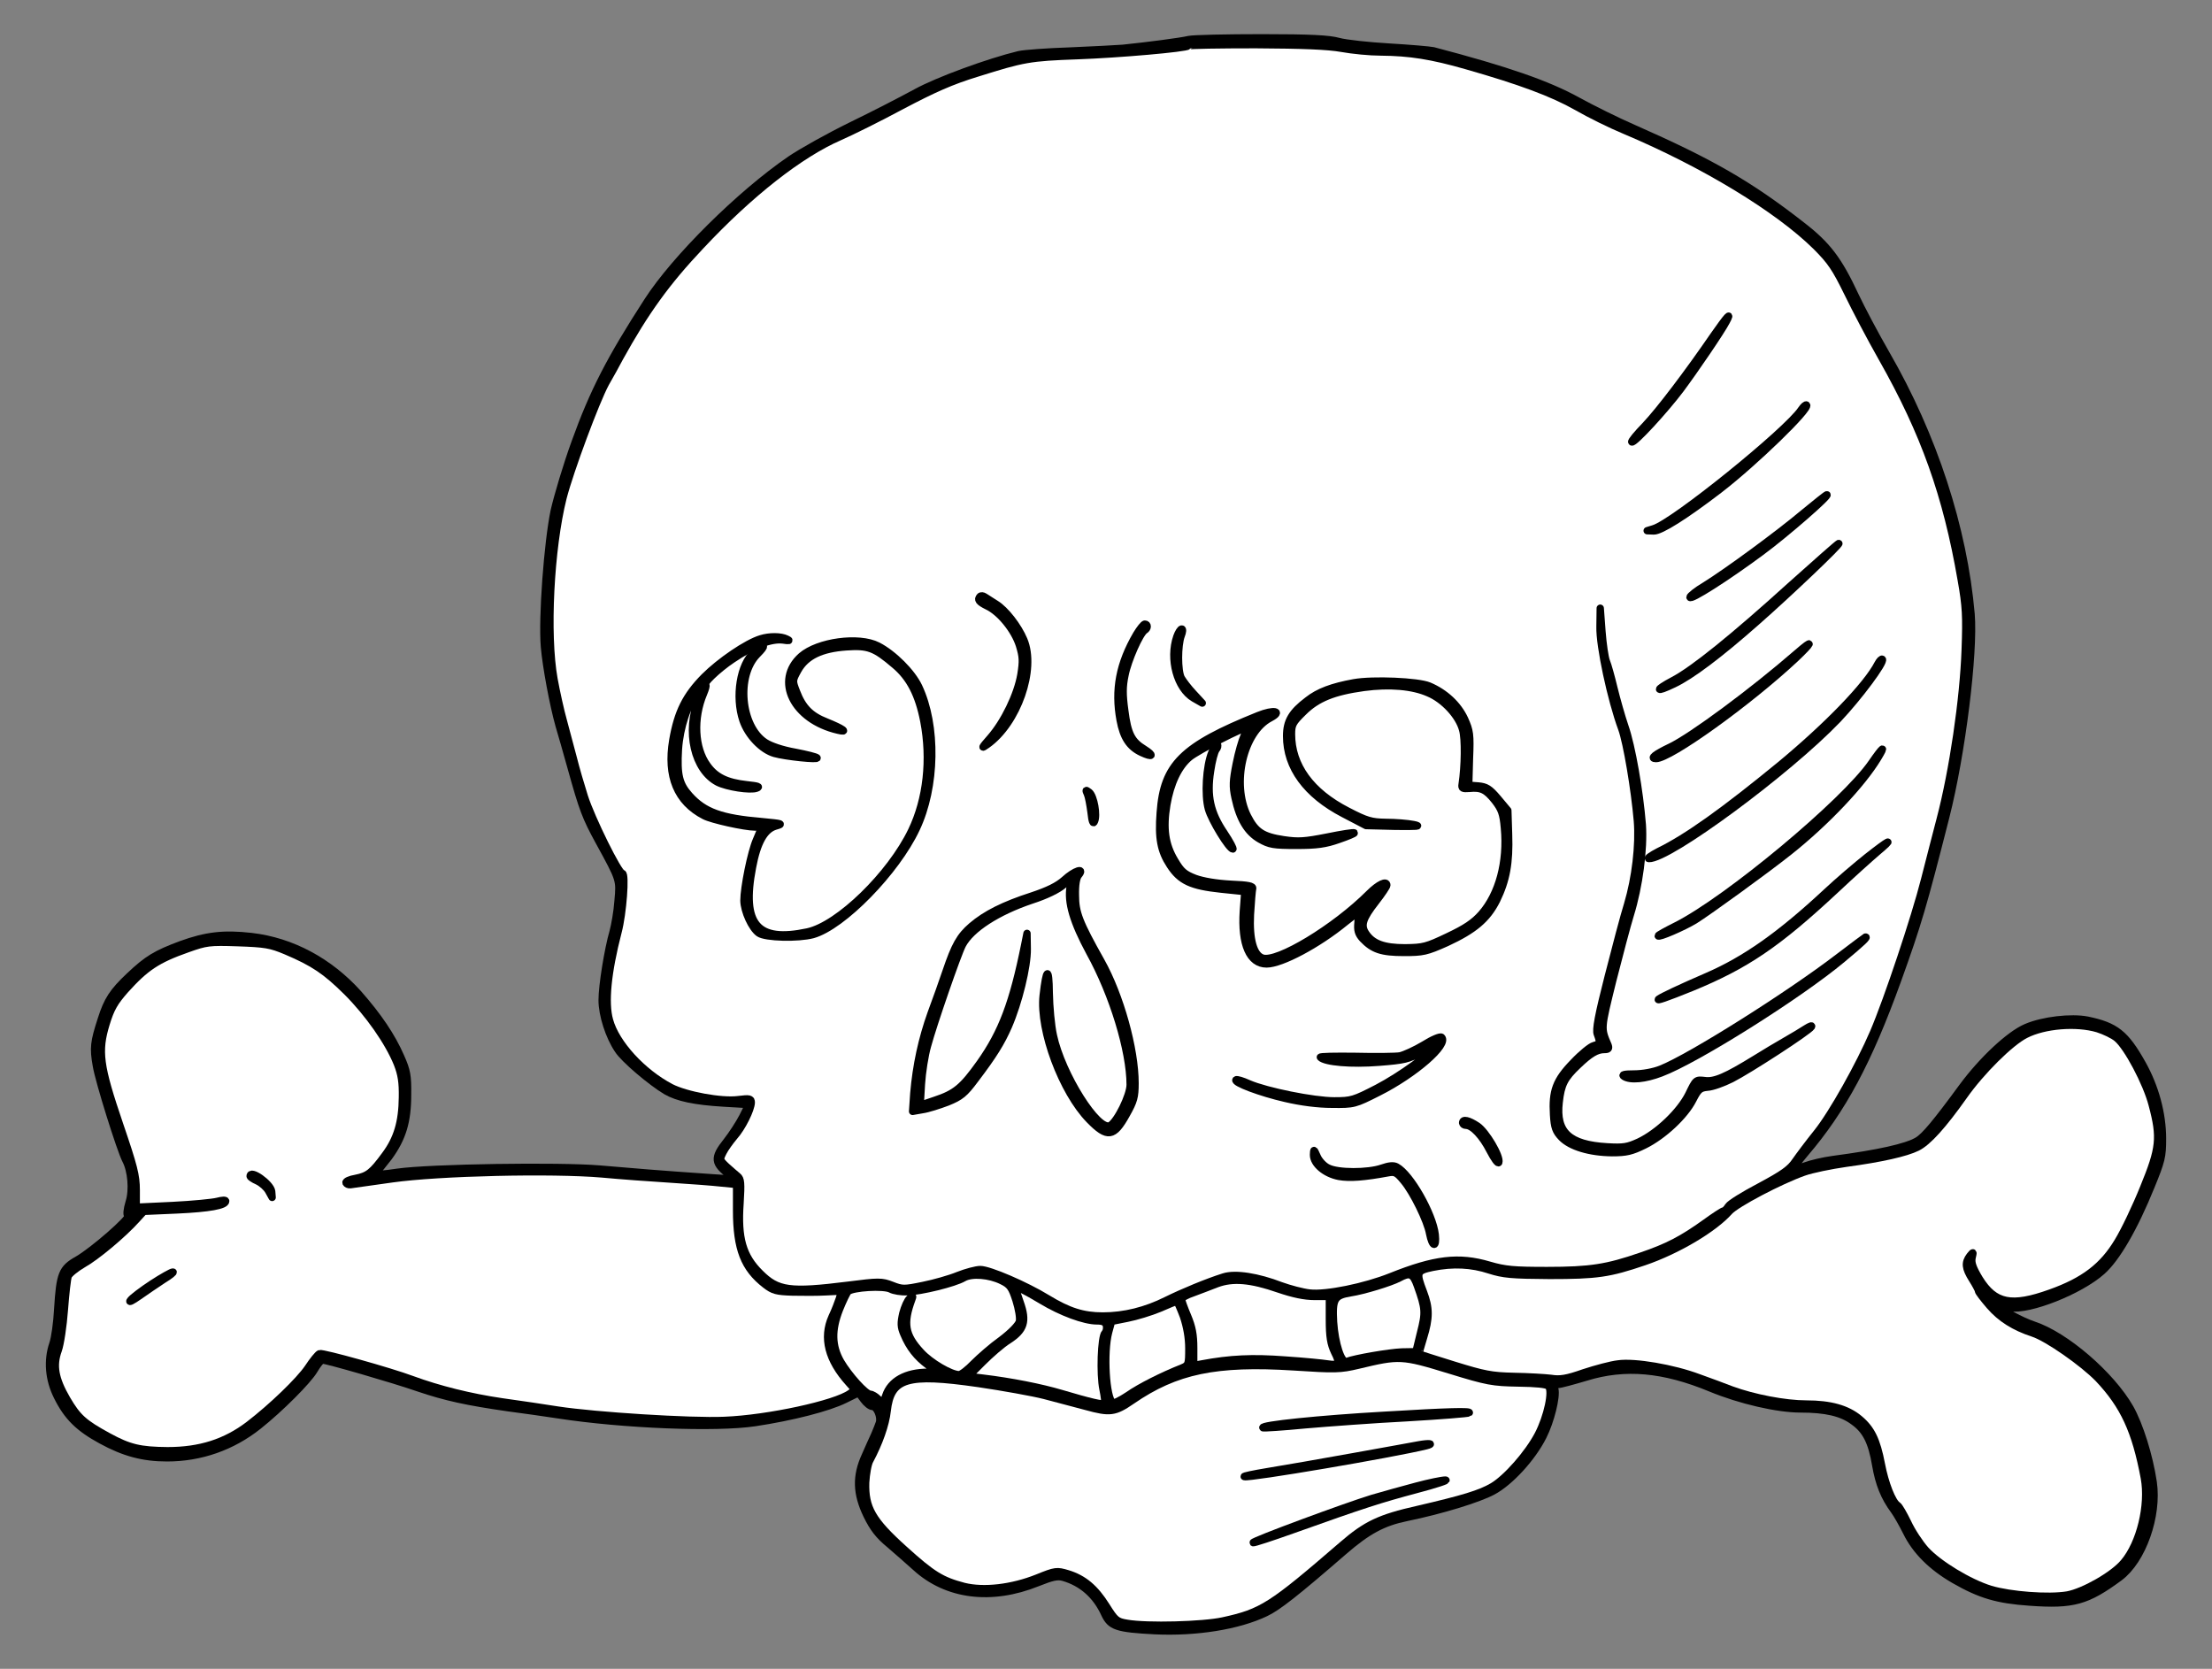 <?xml version="1.0" encoding="UTF-8" standalone="no"?>
<!DOCTYPE svg PUBLIC "-//W3C//DTD SVG 1.1//EN" "http://www.w3.org/Graphics/SVG/1.1/DTD/svg11.dtd">
<svg xmlns:xl="http://www.w3.org/1999/xlink" xmlns="http://www.w3.org/2000/svg" xmlns:dc="http://purl.org/dc/elements/1.1/" version="1.1" viewBox="58.5 67.5 301.5 227.427" width="301.5" height="227.427">
  <rect x="58.5" y="67.5" width="301.5" height="227.427" fill="#808080" stroke="none"/>
  <defs>
    <clipPath id="artboard_clip_path">
      <path d="M 58.5 67.5 L 360 67.5 L 360 294.927 L 58.5 294.927 Z"/>
    </clipPath>
  </defs>
  <g id="Skull_Maintaing_a_Bone_(1)" stroke="none" stroke-opacity="1" fill-opacity="1" stroke-dasharray="none" fill="none">
    <title>Skull Maintaing a Bone (1)</title>
    <g id="Skull_Maintaing_a_Bone_(1)_Art" clip-path="url(#artboard_clip_path)">
      <title>Art</title>
      <g id="Group_25">
        <g id="Graphic_62">
          <path d="M 220.54 72.887 C 219.44 73.153 214.809 73.753 211.544 74.086 C 210.711 74.153 207.512 74.319 204.38 74.453 C 201.281 74.553 198.116 74.786 197.383 74.952 C 193.251 75.952 186.321 78.484 183.356 80.117 C 181.523 81.116 177.591 83.149 174.559 84.615 C 171.561 86.081 167.796 88.18 166.23 89.246 C 159.333 93.978 150.536 102.707 146.771 108.538 C 141.64 116.468 139.374 120.899 136.909 127.73 C 135.776 130.829 134.51 135.093 134.043 137.126 C 133.144 141.457 132.377 151.686 132.711 155.651 C 132.944 158.35 133.91 163.548 134.71 166.38 C 134.976 167.28 135.743 169.912 136.376 172.211 C 137.942 177.842 138.342 178.875 140.141 182.173 C 143.04 187.471 143.006 187.371 142.74 190.303 C 142.64 191.736 142.307 193.602 142.073 194.468 C 141.374 196.867 140.574 201.832 140.574 203.797 C 140.574 205.797 141.507 208.729 142.74 210.561 C 143.539 211.827 147.238 214.959 149.304 216.192 C 150.87 217.092 153.202 217.592 157.134 217.825 L 160.565 218.025 L 159.732 219.691 C 159.266 220.59 158.3 222.09 157.567 223.023 C 155.734 225.322 155.801 226.021 158.066 227.721 C 158.666 228.187 158.466 228.22 155.734 228.02 C 148.437 227.521 144.439 227.188 140.241 226.821 C 134.743 226.355 117.151 226.621 112.686 227.254 C 110.987 227.521 109.587 227.621 109.587 227.487 C 109.587 227.354 109.72 227.188 109.854 227.121 C 110.02 227.054 110.72 226.188 111.486 225.188 C 113.352 222.623 114.052 220.357 114.052 216.692 C 114.085 214.093 113.952 213.393 113.119 211.528 C 111.919 208.762 110.054 205.997 107.321 202.898 C 103.39 198.533 98.259 195.768 92.761 195.134 C 88.963 194.701 86.564 195.001 83.165 196.234 C 79.767 197.5 78.6 198.2 76.168 200.499 C 73.869 202.665 73.136 203.797 72.303 206.43 C 71.303 209.528 71.204 210.295 71.637 212.727 C 71.97 214.826 74.935 224.255 75.635 225.588 C 76.401 227.021 76.635 229.686 76.101 231.352 C 75.802 232.352 75.735 233.085 75.935 233.185 C 76.368 233.452 71.17 237.983 69.071 239.182 C 66.939 240.382 66.672 241.115 66.372 245.846 C 66.272 247.779 65.972 249.911 65.706 250.644 C 64.939 252.91 65.139 255.475 66.306 257.808 C 67.672 260.573 69.238 262.106 72.303 263.772 C 75.402 265.471 78.001 266.171 81.266 266.171 C 85.831 266.171 90.129 264.672 93.727 261.806 C 96.659 259.474 100.491 255.642 101.324 254.209 C 101.757 253.476 102.257 252.843 102.424 252.843 C 103.057 252.843 112.053 255.442 115.518 256.642 C 119.25 257.908 122.182 258.541 127.746 259.34 C 129.779 259.607 132.844 260.04 134.577 260.307 C 143.439 261.673 156.101 262.173 161.398 261.373 C 166.496 260.607 171.394 259.34 173.627 258.241 L 175.526 257.308 L 176.225 258.241 C 176.592 258.741 177.125 259.174 177.425 259.174 C 178.025 259.174 178.624 260.607 178.358 261.406 C 178.258 261.739 177.958 262.439 177.725 263.006 C 177.458 263.539 176.892 264.871 176.425 265.904 C 175.159 268.67 175.226 271.035 176.659 274.001 C 177.525 275.767 178.258 276.733 179.757 277.966 C 180.823 278.899 182.456 280.298 183.322 281.098 C 187.554 284.963 193.618 285.729 199.915 283.197 C 201.914 282.397 202.648 282.231 203.447 282.464 C 205.979 283.197 207.912 284.896 209.078 287.462 C 209.878 289.161 210.711 289.461 215.909 289.728 C 221.506 289.994 227.237 289.094 231.002 287.295 C 232.635 286.529 235.1 284.596 241.631 278.932 C 244.896 276.1 246.995 274.967 250.227 274.301 C 254.959 273.334 260.023 271.769 261.956 270.736 C 264.288 269.503 267.353 266.171 268.819 263.239 C 269.852 261.206 270.685 257.841 270.419 256.808 C 270.285 256.375 270.419 256.175 270.852 256.175 C 271.185 256.175 272.884 255.709 274.683 255.176 C 279.981 253.543 285.246 254.009 291.676 256.675 C 295.708 258.341 300.772 259.507 303.904 259.507 C 307.336 259.507 309.535 260.007 311.135 261.206 C 312.834 262.406 313.634 264.005 314.167 267.17 C 314.6 269.703 315.333 271.535 316.666 273.334 C 317.065 273.868 317.832 275.234 318.365 276.3 C 319.598 278.832 321.797 281.031 324.862 282.797 C 328.394 284.83 330.76 285.529 335.124 285.829 C 341.089 286.262 342.954 285.729 347.386 282.464 C 350.518 280.132 352.65 274.101 351.984 269.503 C 351.451 265.904 350.118 261.673 348.819 259.374 C 346.22 254.842 340.022 249.511 335.691 248.079 C 334.091 247.546 331.159 245.98 331.159 245.646 C 331.159 245.58 331.759 245.613 332.459 245.713 C 335.091 246.146 341.988 243.414 344.987 240.748 C 346.986 238.982 349.385 234.851 351.684 229.187 C 353.117 225.688 353.25 225.122 353.25 222.689 C 353.25 219.258 352.25 215.592 350.485 212.46 C 348.185 208.362 346.853 207.329 343.021 206.53 C 340.822 206.096 336.957 206.53 334.658 207.529 C 332.392 208.495 328.66 211.994 325.962 215.659 C 322.396 220.524 320.83 222.39 319.864 222.956 C 318.332 223.856 314.6 224.689 308.336 225.522 C 307.07 225.688 305.37 226.088 304.571 226.388 C 303.771 226.688 303.071 226.854 303.005 226.788 C 302.905 226.721 303.604 225.755 304.537 224.655 C 309.635 218.691 313.134 212.161 317.099 201.199 C 319.931 193.335 320.597 191.036 323.696 178.875 C 325.895 170.245 327.594 156.518 327.161 151.187 C 326.128 139.458 322.063 126.964 315.566 115.702 C 314.067 113.103 312.201 109.571 311.368 107.805 C 309.102 102.94 307.569 100.908 304.071 98.209 C 296.907 92.612 291.643 89.613 281.214 85.015 C 278.915 84.015 275.483 82.316 273.551 81.25 C 269.452 78.984 263.888 77.051 253.859 74.419 C 253.393 74.319 250.694 74.086 247.862 73.919 C 245.029 73.753 241.931 73.42 240.964 73.153 C 239.665 72.787 237.099 72.653 230.469 72.653 C 225.638 72.653 221.173 72.753 220.54 72.887 Z" fill="black"/>
          <path d="M 220.54 72.887 C 219.44 73.153 214.809 73.753 211.544 74.086 C 210.711 74.153 207.512 74.319 204.38 74.453 C 201.281 74.553 198.116 74.786 197.383 74.952 C 193.251 75.952 186.321 78.484 183.356 80.117 C 181.523 81.116 177.591 83.149 174.559 84.615 C 171.561 86.081 167.796 88.18 166.23 89.246 C 159.333 93.978 150.536 102.707 146.771 108.538 C 141.64 116.468 139.374 120.899 136.909 127.73 C 135.776 130.829 134.51 135.093 134.043 137.126 C 133.144 141.457 132.377 151.686 132.711 155.651 C 132.944 158.35 133.91 163.548 134.71 166.38 C 134.976 167.28 135.743 169.912 136.376 172.211 C 137.942 177.842 138.342 178.875 140.141 182.173 C 143.04 187.471 143.006 187.371 142.74 190.303 C 142.64 191.736 142.307 193.602 142.073 194.468 C 141.374 196.867 140.574 201.832 140.574 203.797 C 140.574 205.797 141.507 208.729 142.74 210.561 C 143.539 211.827 147.238 214.959 149.304 216.192 C 150.87 217.092 153.202 217.592 157.134 217.825 L 160.565 218.025 L 159.732 219.691 C 159.266 220.59 158.3 222.09 157.567 223.023 C 155.734 225.322 155.801 226.021 158.066 227.721 C 158.666 228.187 158.466 228.22 155.734 228.02 C 148.437 227.521 144.439 227.188 140.241 226.821 C 134.743 226.355 117.151 226.621 112.686 227.254 C 110.987 227.521 109.587 227.621 109.587 227.487 C 109.587 227.354 109.72 227.188 109.854 227.121 C 110.02 227.054 110.72 226.188 111.486 225.188 C 113.352 222.623 114.052 220.357 114.052 216.692 C 114.085 214.093 113.952 213.393 113.119 211.528 C 111.919 208.762 110.054 205.997 107.321 202.898 C 103.39 198.533 98.259 195.768 92.761 195.134 C 88.963 194.701 86.564 195.001 83.165 196.234 C 79.767 197.5 78.6 198.2 76.168 200.499 C 73.869 202.665 73.136 203.797 72.303 206.43 C 71.303 209.528 71.204 210.295 71.637 212.727 C 71.97 214.826 74.935 224.255 75.635 225.588 C 76.401 227.021 76.635 229.686 76.101 231.352 C 75.802 232.352 75.735 233.085 75.935 233.185 C 76.368 233.452 71.17 237.983 69.071 239.182 C 66.939 240.382 66.672 241.115 66.372 245.846 C 66.272 247.779 65.972 249.911 65.706 250.644 C 64.939 252.91 65.139 255.475 66.306 257.808 C 67.672 260.573 69.238 262.106 72.303 263.772 C 75.402 265.471 78.001 266.171 81.266 266.171 C 85.831 266.171 90.129 264.672 93.727 261.806 C 96.659 259.474 100.491 255.642 101.324 254.209 C 101.757 253.476 102.257 252.843 102.424 252.843 C 103.057 252.843 112.053 255.442 115.518 256.642 C 119.25 257.908 122.182 258.541 127.746 259.34 C 129.779 259.607 132.844 260.04 134.577 260.307 C 143.439 261.673 156.101 262.173 161.398 261.373 C 166.496 260.607 171.394 259.34 173.627 258.241 L 175.526 257.308 L 176.225 258.241 C 176.592 258.741 177.125 259.174 177.425 259.174 C 178.025 259.174 178.624 260.607 178.358 261.406 C 178.258 261.739 177.958 262.439 177.725 263.006 C 177.458 263.539 176.892 264.871 176.425 265.904 C 175.159 268.67 175.226 271.035 176.659 274.001 C 177.525 275.767 178.258 276.733 179.757 277.966 C 180.823 278.899 182.456 280.298 183.322 281.098 C 187.554 284.963 193.618 285.729 199.915 283.197 C 201.914 282.397 202.648 282.231 203.447 282.464 C 205.979 283.197 207.912 284.896 209.078 287.462 C 209.878 289.161 210.711 289.461 215.909 289.728 C 221.506 289.994 227.237 289.094 231.002 287.295 C 232.635 286.529 235.1 284.596 241.631 278.932 C 244.896 276.1 246.995 274.967 250.227 274.301 C 254.959 273.334 260.023 271.769 261.956 270.736 C 264.288 269.503 267.353 266.171 268.819 263.239 C 269.852 261.206 270.685 257.841 270.419 256.808 C 270.285 256.375 270.419 256.175 270.852 256.175 C 271.185 256.175 272.884 255.709 274.683 255.176 C 279.981 253.543 285.246 254.009 291.676 256.675 C 295.708 258.341 300.772 259.507 303.904 259.507 C 307.336 259.507 309.535 260.007 311.135 261.206 C 312.834 262.406 313.634 264.005 314.167 267.17 C 314.6 269.703 315.333 271.535 316.666 273.334 C 317.065 273.868 317.832 275.234 318.365 276.3 C 319.598 278.832 321.797 281.031 324.862 282.797 C 328.394 284.83 330.76 285.529 335.124 285.829 C 341.089 286.262 342.954 285.729 347.386 282.464 C 350.518 280.132 352.65 274.101 351.984 269.503 C 351.451 265.904 350.118 261.673 348.819 259.374 C 346.22 254.842 340.022 249.511 335.691 248.079 C 334.091 247.546 331.159 245.98 331.159 245.646 C 331.159 245.58 331.759 245.613 332.459 245.713 C 335.091 246.146 341.988 243.414 344.987 240.748 C 346.986 238.982 349.385 234.851 351.684 229.187 C 353.117 225.688 353.25 225.122 353.25 222.689 C 353.25 219.258 352.25 215.592 350.485 212.46 C 348.185 208.362 346.853 207.329 343.021 206.53 C 340.822 206.096 336.957 206.53 334.658 207.529 C 332.392 208.495 328.66 211.994 325.962 215.659 C 322.396 220.524 320.83 222.39 319.864 222.956 C 318.332 223.856 314.6 224.689 308.336 225.522 C 307.07 225.688 305.37 226.088 304.571 226.388 C 303.771 226.688 303.071 226.854 303.005 226.788 C 302.905 226.721 303.604 225.755 304.537 224.655 C 309.635 218.691 313.134 212.161 317.099 201.199 C 319.931 193.335 320.597 191.036 323.696 178.875 C 325.895 170.245 327.594 156.518 327.161 151.187 C 326.128 139.458 322.063 126.964 315.566 115.702 C 314.067 113.103 312.201 109.571 311.368 107.805 C 309.102 102.94 307.569 100.908 304.071 98.209 C 296.907 92.612 291.643 89.613 281.214 85.015 C 278.915 84.015 275.483 82.316 273.551 81.25 C 269.452 78.984 263.888 77.051 253.859 74.419 C 253.393 74.319 250.694 74.086 247.862 73.919 C 245.029 73.753 241.931 73.42 240.964 73.153 C 239.665 72.787 237.099 72.653 230.469 72.653 C 225.638 72.653 221.173 72.753 220.54 72.887 Z" stroke="black" stroke-linecap="round" stroke-linejoin="round" stroke-width="1"/>
        </g>
        <g id="Graphic_61">
          <path d="M 241.364 74.086 C 242.83 74.353 245.229 74.586 246.695 74.586 C 250.66 74.619 253.626 75.086 258.39 76.452 C 265.754 78.551 270.119 80.183 273.417 82.049 C 275.15 83.049 278.115 84.515 279.981 85.281 C 290.743 89.813 300.839 95.943 306.037 101.075 C 308.036 103.074 308.669 104.007 310.335 107.405 C 311.401 109.604 313.5 113.603 315.033 116.301 C 320.797 126.464 323.829 134.96 325.828 146.555 C 326.461 150.12 326.528 151.486 326.361 156.051 C 326.128 162.748 324.695 172.511 322.963 179.108 C 322.496 180.907 321.53 184.606 320.83 187.371 C 319.531 192.502 315.766 203.764 313.867 208.196 C 311.968 212.627 308.236 219.291 306.17 221.856 C 305.071 223.223 303.771 224.955 303.238 225.721 C 302.505 226.821 301.572 227.487 298.407 229.187 C 296.241 230.32 294.308 231.519 294.075 231.886 C 293.875 232.219 293.575 232.519 293.442 232.519 C 293.309 232.519 292.176 233.252 290.943 234.151 C 287.778 236.417 285.812 237.45 282.18 238.683 C 277.549 240.282 275.283 240.648 269.352 240.648 C 264.821 240.648 263.655 240.548 261.489 239.915 C 257.324 238.683 254.059 239.082 248.061 241.481 C 244.563 242.881 239.232 243.98 237 243.714 C 236.067 243.614 234.301 243.147 233.101 242.714 C 229.903 241.481 226.87 241.015 225.304 241.515 C 223.072 242.214 219.774 243.581 217.475 244.713 C 214.676 246.113 211.744 246.846 208.812 246.846 C 206.113 246.846 204.147 246.213 201.248 244.447 C 198.316 242.648 193.351 240.515 192.119 240.515 C 191.552 240.515 190.186 240.882 189.087 241.315 C 187.954 241.781 185.821 242.381 184.322 242.681 C 181.723 243.214 181.49 243.214 180.057 242.648 C 178.658 242.114 178.291 242.114 174.126 242.648 C 166.13 243.647 164.497 243.414 162.098 241.015 C 159.732 238.683 159.033 236.217 159.366 231.486 C 159.533 228.72 159.499 228.154 159.033 227.787 C 158.733 227.554 158.066 226.954 157.5 226.454 C 156.567 225.555 156.567 225.522 157.067 224.522 C 157.333 223.989 158.033 223.023 158.566 222.39 C 159.666 221.157 160.865 218.724 160.899 217.758 C 160.899 217.225 160.699 217.158 159.133 217.358 C 156.834 217.658 152.002 216.759 149.937 215.692 C 146.072 213.66 142.44 209.728 141.574 206.53 C 140.907 204.164 141.307 200.032 142.74 194.501 C 143.406 192.002 143.806 186.538 143.339 186.538 C 142.806 186.538 139.108 179.075 138.142 176.043 C 137.675 174.577 136.975 172.178 136.609 170.712 C 136.209 169.246 135.609 166.98 135.276 165.714 C 134.91 164.414 134.343 161.882 134.01 160.049 C 132.911 153.952 133.51 142.224 135.243 135.327 C 136.209 131.595 139.708 122.199 141.04 119.733 C 141.673 118.634 142.54 117.068 142.973 116.235 C 146.438 109.971 149.337 105.939 153.968 101.041 C 160.732 93.811 167.562 88.48 172.927 86.148 C 174.459 85.481 178.291 83.582 181.39 81.916 C 185.755 79.617 188.12 78.551 191.719 77.451 C 197.983 75.485 198.816 75.319 205.38 75.086 C 210.944 74.886 220.173 74.086 220.473 73.753 C 220.573 73.653 224.705 73.586 229.669 73.586 C 236.033 73.62 239.498 73.753 241.364 74.086 Z" fill="#FFFFFF"/>
          <path d="M 241.364 74.086 C 242.83 74.353 245.229 74.586 246.695 74.586 C 250.66 74.619 253.626 75.086 258.39 76.452 C 265.754 78.551 270.119 80.183 273.417 82.049 C 275.15 83.049 278.115 84.515 279.981 85.281 C 290.743 89.813 300.839 95.943 306.037 101.075 C 308.036 103.074 308.669 104.007 310.335 107.405 C 311.401 109.604 313.5 113.603 315.033 116.301 C 320.797 126.464 323.829 134.96 325.828 146.555 C 326.461 150.12 326.528 151.486 326.361 156.051 C 326.128 162.748 324.695 172.511 322.963 179.108 C 322.496 180.907 321.53 184.606 320.83 187.371 C 319.531 192.502 315.766 203.764 313.867 208.196 C 311.968 212.627 308.236 219.291 306.17 221.856 C 305.071 223.223 303.771 224.955 303.238 225.721 C 302.505 226.821 301.572 227.487 298.407 229.187 C 296.241 230.32 294.308 231.519 294.075 231.886 C 293.875 232.219 293.575 232.519 293.442 232.519 C 293.309 232.519 292.176 233.252 290.943 234.151 C 287.778 236.417 285.812 237.45 282.18 238.683 C 277.549 240.282 275.283 240.648 269.352 240.648 C 264.821 240.648 263.655 240.548 261.489 239.915 C 257.324 238.683 254.059 239.082 248.061 241.481 C 244.563 242.881 239.232 243.98 237 243.714 C 236.067 243.614 234.301 243.147 233.101 242.714 C 229.903 241.481 226.87 241.015 225.304 241.515 C 223.072 242.214 219.774 243.581 217.475 244.713 C 214.676 246.113 211.744 246.846 208.812 246.846 C 206.113 246.846 204.147 246.213 201.248 244.447 C 198.316 242.648 193.351 240.515 192.119 240.515 C 191.552 240.515 190.186 240.882 189.087 241.315 C 187.954 241.781 185.821 242.381 184.322 242.681 C 181.723 243.214 181.49 243.214 180.057 242.648 C 178.658 242.114 178.291 242.114 174.126 242.648 C 166.13 243.647 164.497 243.414 162.098 241.015 C 159.732 238.683 159.033 236.217 159.366 231.486 C 159.533 228.72 159.499 228.154 159.033 227.787 C 158.733 227.554 158.066 226.954 157.5 226.454 C 156.567 225.555 156.567 225.522 157.067 224.522 C 157.333 223.989 158.033 223.023 158.566 222.39 C 159.666 221.157 160.865 218.724 160.899 217.758 C 160.899 217.225 160.699 217.158 159.133 217.358 C 156.834 217.658 152.002 216.759 149.937 215.692 C 146.072 213.66 142.44 209.728 141.574 206.53 C 140.907 204.164 141.307 200.032 142.74 194.501 C 143.406 192.002 143.806 186.538 143.339 186.538 C 142.806 186.538 139.108 179.075 138.142 176.043 C 137.675 174.577 136.975 172.178 136.609 170.712 C 136.209 169.246 135.609 166.98 135.276 165.714 C 134.91 164.414 134.343 161.882 134.01 160.049 C 132.911 153.952 133.51 142.224 135.243 135.327 C 136.209 131.595 139.708 122.199 141.04 119.733 C 141.673 118.634 142.54 117.068 142.973 116.235 C 146.438 109.971 149.337 105.939 153.968 101.041 C 160.732 93.811 167.562 88.48 172.927 86.148 C 174.459 85.481 178.291 83.582 181.39 81.916 C 185.755 79.617 188.12 78.551 191.719 77.451 C 197.983 75.485 198.816 75.319 205.38 75.086 C 210.944 74.886 220.173 74.086 220.473 73.753 C 220.573 73.653 224.705 73.586 229.669 73.586 C 236.033 73.62 239.498 73.753 241.364 74.086 Z" stroke="black" stroke-linecap="round" stroke-linejoin="round" stroke-width="1"/>
        </g>
        <g id="Graphic_60">
          <path d="M 97.492 197.1 C 101.257 198.7 102.89 199.799 105.789 202.665 C 108.754 205.63 111.453 209.495 112.653 212.46 C 113.219 213.893 113.386 214.993 113.352 217.025 C 113.319 220.424 112.653 222.689 110.987 224.922 C 109.221 227.321 108.654 227.754 106.988 228.087 C 106.189 228.22 105.589 228.487 105.655 228.687 C 105.722 228.853 105.989 228.987 106.255 228.953 C 106.522 228.92 109.087 228.554 111.919 228.154 C 118.317 227.254 133.677 226.888 140.607 227.487 C 143.073 227.721 147.238 228.02 149.903 228.187 C 152.569 228.354 155.668 228.587 156.834 228.72 L 158.899 228.92 L 158.899 232.452 C 158.899 237.683 159.932 240.349 162.831 242.581 C 163.864 243.381 164.33 243.514 166.53 243.581 C 167.929 243.614 169.995 243.614 171.128 243.547 L 173.193 243.447 L 172.927 244.413 C 172.76 244.913 172.327 246.079 171.894 246.979 C 170.628 249.811 171.394 252.843 174.193 255.942 C 175.059 256.875 175.059 256.908 174.393 257.375 C 172.394 258.841 163.198 260.84 157.234 261.073 C 152.635 261.273 139.608 260.44 134.577 259.674 C 132.844 259.407 129.379 258.874 126.913 258.541 C 122.582 257.908 118.317 256.842 114.685 255.509 C 111.653 254.376 102.457 251.81 102.057 251.977 C 101.824 252.077 101.124 252.943 100.491 253.909 C 99.292 255.675 95.593 259.24 92.428 261.673 C 89.229 264.105 85.764 265.205 81.333 265.205 C 77.601 265.171 76.135 264.838 73.269 263.272 C 69.904 261.44 69.071 260.673 67.605 258.174 C 66.006 255.409 65.673 253.61 66.439 251.51 C 66.739 250.678 67.105 248.212 67.272 246.013 C 67.438 243.814 67.672 241.715 67.805 241.415 C 67.938 241.082 68.838 240.349 69.804 239.782 C 71.603 238.783 75.235 235.751 77.101 233.685 L 78.101 232.585 L 82.665 232.385 C 86.997 232.185 89.262 231.786 89.262 231.186 C 89.262 231.019 88.763 231.053 88.13 231.219 C 87.497 231.386 84.731 231.652 82.032 231.786 L 77.068 232.019 L 77.068 229.686 C 77.068 227.687 76.734 226.421 74.802 220.757 C 72.07 212.727 71.803 210.794 72.969 206.996 C 73.602 204.93 74.102 204.064 75.568 202.398 C 78.334 199.333 79.9 198.266 84.065 196.8 C 86.597 195.901 86.997 195.834 90.928 195.967 C 94.627 196.101 95.36 196.201 97.492 197.1 Z" fill="#FFFFFF"/>
          <path d="M 97.492 197.1 C 101.257 198.7 102.89 199.799 105.789 202.665 C 108.754 205.63 111.453 209.495 112.653 212.46 C 113.219 213.893 113.386 214.993 113.352 217.025 C 113.319 220.424 112.653 222.689 110.987 224.922 C 109.221 227.321 108.654 227.754 106.988 228.087 C 106.189 228.22 105.589 228.487 105.655 228.687 C 105.722 228.853 105.989 228.987 106.255 228.953 C 106.522 228.92 109.087 228.554 111.919 228.154 C 118.317 227.254 133.677 226.888 140.607 227.487 C 143.073 227.721 147.238 228.02 149.903 228.187 C 152.569 228.354 155.668 228.587 156.834 228.72 L 158.899 228.92 L 158.899 232.452 C 158.899 237.683 159.932 240.349 162.831 242.581 C 163.864 243.381 164.33 243.514 166.53 243.581 C 167.929 243.614 169.995 243.614 171.128 243.547 L 173.193 243.447 L 172.927 244.413 C 172.76 244.913 172.327 246.079 171.894 246.979 C 170.628 249.811 171.394 252.843 174.193 255.942 C 175.059 256.875 175.059 256.908 174.393 257.375 C 172.394 258.841 163.198 260.84 157.234 261.073 C 152.635 261.273 139.608 260.44 134.577 259.674 C 132.844 259.407 129.379 258.874 126.913 258.541 C 122.582 257.908 118.317 256.842 114.685 255.509 C 111.653 254.376 102.457 251.81 102.057 251.977 C 101.824 252.077 101.124 252.943 100.491 253.909 C 99.292 255.675 95.593 259.24 92.428 261.673 C 89.229 264.105 85.764 265.205 81.333 265.205 C 77.601 265.171 76.135 264.838 73.269 263.272 C 69.904 261.44 69.071 260.673 67.605 258.174 C 66.006 255.409 65.673 253.61 66.439 251.51 C 66.739 250.678 67.105 248.212 67.272 246.013 C 67.438 243.814 67.672 241.715 67.805 241.415 C 67.938 241.082 68.838 240.349 69.804 239.782 C 71.603 238.783 75.235 235.751 77.101 233.685 L 78.101 232.585 L 82.665 232.385 C 86.997 232.185 89.262 231.786 89.262 231.186 C 89.262 231.019 88.763 231.053 88.13 231.219 C 87.497 231.386 84.731 231.652 82.032 231.786 L 77.068 232.019 L 77.068 229.686 C 77.068 227.687 76.734 226.421 74.802 220.757 C 72.07 212.727 71.803 210.794 72.969 206.996 C 73.602 204.93 74.102 204.064 75.568 202.398 C 78.334 199.333 79.9 198.266 84.065 196.8 C 86.597 195.901 86.997 195.834 90.928 195.967 C 94.627 196.101 95.36 196.201 97.492 197.1 Z" stroke="black" stroke-linecap="round" stroke-linejoin="round" stroke-width="1"/>
        </g>
        <g id="Graphic_59">
          <path d="M 344.42 207.696 C 345.353 207.996 346.553 208.562 347.053 208.995 C 348.485 210.195 351.084 215.093 351.851 218.058 C 353.05 222.556 352.884 223.989 350.684 229.353 C 349.652 231.919 348.086 235.217 347.186 236.683 C 345.153 240.082 342.555 242.081 337.957 243.714 C 332.659 245.613 330.393 245.147 328.294 241.781 C 327.394 240.282 327.161 239.582 327.294 238.916 C 327.494 238.05 327.494 238.05 326.995 238.649 C 326.295 239.582 326.361 240.315 327.328 241.848 C 327.794 242.581 328.161 243.281 328.161 243.414 C 328.161 243.581 328.86 244.48 329.693 245.446 C 331.193 247.179 333.059 248.345 335.591 249.178 C 337.557 249.811 342.421 253.21 344.52 255.375 C 347.986 259.041 349.585 262.506 350.784 268.936 C 351.451 272.635 350.218 277.799 347.986 280.431 C 346.553 282.164 342.488 284.463 340.289 284.863 C 337.69 285.296 332.526 284.896 329.827 284.097 C 326.895 283.197 322.73 280.665 320.964 278.732 C 320.164 277.833 319.065 276.167 318.531 275 C 317.965 273.834 317.365 272.801 317.165 272.668 C 316.432 272.235 315.433 269.669 314.933 267.037 C 314.3 263.739 313.567 262.239 311.934 260.873 C 310.268 259.474 307.969 258.841 304.704 258.841 C 301.805 258.841 297.507 258.008 294.508 256.908 C 293.509 256.508 291.476 255.775 290.01 255.242 C 286.545 253.943 281.281 253.043 279.048 253.376 C 278.115 253.476 276.016 254.043 274.384 254.576 C 272.018 255.409 271.118 255.542 269.886 255.342 C 269.053 255.242 266.787 255.109 264.854 255.076 C 261.756 255.009 260.789 254.809 256.691 253.543 C 254.126 252.743 251.993 252.077 251.927 252.01 C 251.893 251.977 252.16 250.977 252.526 249.811 C 253.359 247.112 253.359 245.78 252.526 243.581 C 251.493 240.882 251.56 240.682 253.759 240.215 C 256.558 239.649 259.09 239.782 261.522 240.582 C 263.422 241.182 264.488 241.281 269.686 241.315 C 276.183 241.315 277.815 241.082 282.613 239.449 C 287.111 237.916 292.109 234.951 294.209 232.585 C 295.175 231.519 301.139 228.387 304.337 227.254 C 305.437 226.854 308.069 226.321 310.168 226.021 C 314.866 225.388 318.298 224.622 319.831 223.856 C 321.297 223.123 323.329 220.857 326.162 216.859 C 328.527 213.493 332.526 209.528 334.591 208.495 C 337.124 207.196 341.488 206.829 344.42 207.696 Z" fill="#FFFFFF"/>
          <path d="M 344.42 207.696 C 345.353 207.996 346.553 208.562 347.053 208.995 C 348.485 210.195 351.084 215.093 351.851 218.058 C 353.05 222.556 352.884 223.989 350.684 229.353 C 349.652 231.919 348.086 235.217 347.186 236.683 C 345.153 240.082 342.555 242.081 337.957 243.714 C 332.659 245.613 330.393 245.147 328.294 241.781 C 327.394 240.282 327.161 239.582 327.294 238.916 C 327.494 238.05 327.494 238.05 326.995 238.649 C 326.295 239.582 326.361 240.315 327.328 241.848 C 327.794 242.581 328.161 243.281 328.161 243.414 C 328.161 243.581 328.86 244.48 329.693 245.446 C 331.193 247.179 333.059 248.345 335.591 249.178 C 337.557 249.811 342.421 253.21 344.52 255.375 C 347.986 259.041 349.585 262.506 350.784 268.936 C 351.451 272.635 350.218 277.799 347.986 280.431 C 346.553 282.164 342.488 284.463 340.289 284.863 C 337.69 285.296 332.526 284.896 329.827 284.097 C 326.895 283.197 322.73 280.665 320.964 278.732 C 320.164 277.833 319.065 276.167 318.531 275 C 317.965 273.834 317.365 272.801 317.165 272.668 C 316.432 272.235 315.433 269.669 314.933 267.037 C 314.3 263.739 313.567 262.239 311.934 260.873 C 310.268 259.474 307.969 258.841 304.704 258.841 C 301.805 258.841 297.507 258.008 294.508 256.908 C 293.509 256.508 291.476 255.775 290.01 255.242 C 286.545 253.943 281.281 253.043 279.048 253.376 C 278.115 253.476 276.016 254.043 274.384 254.576 C 272.018 255.409 271.118 255.542 269.886 255.342 C 269.053 255.242 266.787 255.109 264.854 255.076 C 261.756 255.009 260.789 254.809 256.691 253.543 C 254.126 252.743 251.993 252.077 251.927 252.01 C 251.893 251.977 252.16 250.977 252.526 249.811 C 253.359 247.112 253.359 245.78 252.526 243.581 C 251.493 240.882 251.56 240.682 253.759 240.215 C 256.558 239.649 259.09 239.782 261.522 240.582 C 263.422 241.182 264.488 241.281 269.686 241.315 C 276.183 241.315 277.815 241.082 282.613 239.449 C 287.111 237.916 292.109 234.951 294.209 232.585 C 295.175 231.519 301.139 228.387 304.337 227.254 C 305.437 226.854 308.069 226.321 310.168 226.021 C 314.866 225.388 318.298 224.622 319.831 223.856 C 321.297 223.123 323.329 220.857 326.162 216.859 C 328.527 213.493 332.526 209.528 334.591 208.495 C 337.124 207.196 341.488 206.829 344.42 207.696 Z" stroke="black" stroke-linecap="round" stroke-linejoin="round" stroke-width="1"/>
        </g>
        <g id="Graphic_58">
          <path d="M 195.051 242.048 C 196.15 242.581 196.417 242.947 196.983 244.713 C 197.35 245.88 197.55 247.112 197.45 247.579 C 197.316 248.079 196.35 249.078 194.984 250.111 C 193.718 251.011 192.052 252.477 191.219 253.31 C 190.419 254.143 189.52 254.842 189.22 254.842 C 188.12 254.842 185.322 253.21 184.022 251.777 C 181.823 249.411 181.59 247.845 182.789 244.58 C 182.989 244.08 182.923 244.08 182.489 244.447 C 182.19 244.68 181.79 245.613 181.556 246.479 C 181.257 247.812 181.257 248.312 181.69 249.311 C 182.456 251.144 183.489 252.443 184.988 253.543 L 186.321 254.509 L 185.022 254.509 C 181.99 254.509 179.891 255.675 179.224 257.708 C 178.858 258.807 178.858 258.807 178.191 258.141 C 177.858 257.808 177.358 257.508 177.125 257.508 C 176.492 257.508 174.193 254.942 173.093 253.076 C 171.861 250.911 171.827 248.745 172.927 245.946 C 173.393 244.78 173.926 243.68 174.093 243.514 C 174.659 242.947 178.991 242.681 179.891 243.181 C 180.324 243.414 181.357 243.581 182.19 243.547 C 183.955 243.514 188.62 242.381 189.853 241.648 C 190.952 241.015 193.385 241.215 195.051 242.048 Z" fill="#FFFFFF"/>
          <path d="M 195.051 242.048 C 196.15 242.581 196.417 242.947 196.983 244.713 C 197.35 245.88 197.55 247.112 197.45 247.579 C 197.316 248.079 196.35 249.078 194.984 250.111 C 193.718 251.011 192.052 252.477 191.219 253.31 C 190.419 254.143 189.52 254.842 189.22 254.842 C 188.12 254.842 185.322 253.21 184.022 251.777 C 181.823 249.411 181.59 247.845 182.789 244.58 C 182.989 244.08 182.923 244.08 182.489 244.447 C 182.19 244.68 181.79 245.613 181.556 246.479 C 181.257 247.812 181.257 248.312 181.69 249.311 C 182.456 251.144 183.489 252.443 184.988 253.543 L 186.321 254.509 L 185.022 254.509 C 181.99 254.509 179.891 255.675 179.224 257.708 C 178.858 258.807 178.858 258.807 178.191 258.141 C 177.858 257.808 177.358 257.508 177.125 257.508 C 176.492 257.508 174.193 254.942 173.093 253.076 C 171.861 250.911 171.827 248.745 172.927 245.946 C 173.393 244.78 173.926 243.68 174.093 243.514 C 174.659 242.947 178.991 242.681 179.891 243.181 C 180.324 243.414 181.357 243.581 182.19 243.547 C 183.955 243.514 188.62 242.381 189.853 241.648 C 190.952 241.015 193.385 241.215 195.051 242.048 Z" stroke="black" stroke-linecap="round" stroke-linejoin="round" stroke-width="1"/>
        </g>
        <g id="Graphic_57">
          <path d="M 251.693 242.748 C 252.793 245.813 252.826 246.379 252.126 249.112 L 251.493 251.71 L 249.561 251.744 C 247.862 251.81 243.197 252.61 242.064 253.043 C 241.331 253.31 240.465 250.611 240.265 247.645 C 240.098 244.513 240.365 244.047 242.597 243.68 C 244.363 243.414 248.061 242.281 249.194 241.681 C 250.66 240.882 251.094 241.048 251.693 242.748 Z" fill="#FFFFFF"/>
          <path d="M 251.693 242.748 C 252.793 245.813 252.826 246.379 252.126 249.112 L 251.493 251.71 L 249.561 251.744 C 247.862 251.81 243.197 252.61 242.064 253.043 C 241.331 253.31 240.465 250.611 240.265 247.645 C 240.098 244.513 240.365 244.047 242.597 243.68 C 244.363 243.414 248.061 242.281 249.194 241.681 C 250.66 240.882 251.094 241.048 251.693 242.748 Z" stroke="black" stroke-linecap="round" stroke-linejoin="round" stroke-width="1"/>
        </g>
        <g id="Graphic_56">
          <path d="M 232.801 243.181 C 234.767 243.847 236.3 244.18 237.699 244.18 L 239.698 244.18 L 239.698 247.279 C 239.698 249.711 239.865 250.644 240.398 251.777 C 241.198 253.343 241.031 253.61 239.465 253.376 C 238.865 253.276 236.233 253.01 233.668 252.843 C 229.236 252.51 226.204 252.643 222.306 253.376 L 221.206 253.576 L 221.206 251.211 C 221.206 249.411 221.006 248.345 220.373 246.846 C 219.907 245.746 219.54 244.713 219.54 244.547 C 219.54 244.38 220.24 243.98 221.14 243.68 C 222.006 243.347 223.472 242.814 224.372 242.448 C 226.537 241.648 228.97 241.848 232.801 243.181 Z" fill="#FFFFFF"/>
          <path d="M 232.801 243.181 C 234.767 243.847 236.3 244.18 237.699 244.18 L 239.698 244.18 L 239.698 247.279 C 239.698 249.711 239.865 250.644 240.398 251.777 C 241.198 253.343 241.031 253.61 239.465 253.376 C 238.865 253.276 236.233 253.01 233.668 252.843 C 229.236 252.51 226.204 252.643 222.306 253.376 L 221.206 253.576 L 221.206 251.211 C 221.206 249.411 221.006 248.345 220.373 246.846 C 219.907 245.746 219.54 244.713 219.54 244.547 C 219.54 244.38 220.24 243.98 221.14 243.68 C 222.006 243.347 223.472 242.814 224.372 242.448 C 226.537 241.648 228.97 241.848 232.801 243.181 Z" stroke="black" stroke-linecap="round" stroke-linejoin="round" stroke-width="1"/>
        </g>
        <g id="Graphic_55">
          <path d="M 200.448 244.713 C 203.147 246.346 206.313 247.512 208.012 247.512 C 208.845 247.512 209.178 247.679 209.311 248.145 C 209.378 248.512 209.311 248.945 209.111 249.145 C 208.578 249.678 208.412 254.809 208.845 256.842 C 209.045 257.808 209.145 258.674 209.045 258.774 C 208.845 258.974 207.112 258.574 203.181 257.408 C 200.382 256.575 196.317 255.775 192.452 255.309 L 190.486 255.076 L 192.452 253.11 C 193.518 252.044 195.084 250.678 195.95 250.144 C 198.116 248.745 198.483 247.579 197.55 244.98 C 197.183 243.914 196.883 243.014 196.883 242.947 C 196.883 242.714 198.283 243.414 200.448 244.713 Z" fill="#FFFFFF"/>
          <path d="M 200.448 244.713 C 203.147 246.346 206.313 247.512 208.012 247.512 C 208.845 247.512 209.178 247.679 209.311 248.145 C 209.378 248.512 209.311 248.945 209.111 249.145 C 208.578 249.678 208.412 254.809 208.845 256.842 C 209.045 257.808 209.145 258.674 209.045 258.774 C 208.845 258.974 207.112 258.574 203.181 257.408 C 200.382 256.575 196.317 255.775 192.452 255.309 L 190.486 255.076 L 192.452 253.11 C 193.518 252.044 195.084 250.678 195.95 250.144 C 198.116 248.745 198.483 247.579 197.55 244.98 C 197.183 243.914 196.883 243.014 196.883 242.947 C 196.883 242.714 198.283 243.414 200.448 244.713 Z" stroke="black" stroke-linecap="round" stroke-linejoin="round" stroke-width="1"/>
        </g>
        <g id="Graphic_54">
          <path d="M 219.807 246.912 C 220.273 248.312 220.54 249.778 220.54 251.277 C 220.54 253.41 220.507 253.543 219.64 253.909 C 216.875 255.009 213.843 256.542 212.277 257.641 C 211.277 258.308 210.344 258.774 210.178 258.674 C 209.245 258.074 208.878 251.81 209.611 249.045 L 210.011 247.579 L 212.177 247.146 C 213.376 246.912 215.342 246.313 216.542 245.813 C 217.741 245.28 218.774 244.88 218.874 244.847 C 218.974 244.847 219.374 245.78 219.807 246.912 Z" fill="#FFFFFF"/>
          <path d="M 219.807 246.912 C 220.273 248.312 220.54 249.778 220.54 251.277 C 220.54 253.41 220.507 253.543 219.64 253.909 C 216.875 255.009 213.843 256.542 212.277 257.641 C 211.277 258.308 210.344 258.774 210.178 258.674 C 209.245 258.074 208.878 251.81 209.611 249.045 L 210.011 247.579 L 212.177 247.146 C 213.376 246.912 215.342 246.313 216.542 245.813 C 217.741 245.28 218.774 244.88 218.874 244.847 C 218.974 244.847 219.374 245.78 219.807 246.912 Z" stroke="black" stroke-linecap="round" stroke-linejoin="round" stroke-width="1"/>
        </g>
        <g id="Graphic_53">
          <path d="M 256.091 254.209 C 261.289 255.809 261.956 255.909 265.421 255.975 C 267.886 256.009 269.286 256.142 269.552 256.408 C 270.185 257.041 269.419 260.573 268.153 263.006 C 266.787 265.604 263.855 268.936 261.956 270.069 C 260.256 271.069 257.924 271.769 251.76 273.201 C 246.562 274.367 244.696 275.267 241.498 278.033 C 231.768 286.429 230.536 287.229 225.205 288.395 C 222.472 288.995 214.842 289.194 212.143 288.728 C 210.711 288.495 210.511 288.328 209.278 286.362 C 207.745 283.93 206.213 282.631 204.014 281.964 C 202.548 281.531 202.381 281.531 199.915 282.531 C 196.417 283.93 192.585 284.363 189.886 283.697 C 186.854 282.897 185.621 282.164 181.723 278.632 C 177.358 274.701 176.392 272.968 176.492 269.536 C 176.559 268.37 176.792 267.004 177.058 266.537 C 178.325 264.172 179.224 261.639 179.424 259.774 C 179.924 255.309 182.123 254.642 191.852 256.042 C 195.251 256.542 199.316 257.275 200.882 257.675 C 202.448 258.074 204.98 258.774 206.546 259.174 C 209.811 260.074 210.444 259.974 212.777 258.374 C 218.774 254.243 224.238 253.11 234.834 253.776 C 240.498 254.143 241.131 254.143 243.663 253.543 C 249.228 252.21 249.561 252.21 256.091 254.209 Z" fill="#FFFFFF"/>
          <path d="M 256.091 254.209 C 261.289 255.809 261.956 255.909 265.421 255.975 C 267.886 256.009 269.286 256.142 269.552 256.408 C 270.185 257.041 269.419 260.573 268.153 263.006 C 266.787 265.604 263.855 268.936 261.956 270.069 C 260.256 271.069 257.924 271.769 251.76 273.201 C 246.562 274.367 244.696 275.267 241.498 278.033 C 231.768 286.429 230.536 287.229 225.205 288.395 C 222.472 288.995 214.842 289.194 212.143 288.728 C 210.711 288.495 210.511 288.328 209.278 286.362 C 207.745 283.93 206.213 282.631 204.014 281.964 C 202.548 281.531 202.381 281.531 199.915 282.531 C 196.417 283.93 192.585 284.363 189.886 283.697 C 186.854 282.897 185.621 282.164 181.723 278.632 C 177.358 274.701 176.392 272.968 176.492 269.536 C 176.559 268.37 176.792 267.004 177.058 266.537 C 178.325 264.172 179.224 261.639 179.424 259.774 C 179.924 255.309 182.123 254.642 191.852 256.042 C 195.251 256.542 199.316 257.275 200.882 257.675 C 202.448 258.074 204.98 258.774 206.546 259.174 C 209.811 260.074 210.444 259.974 212.777 258.374 C 218.774 254.243 224.238 253.11 234.834 253.776 C 240.498 254.143 241.131 254.143 243.663 253.543 C 249.228 252.21 249.561 252.21 256.091 254.209 Z" stroke="black" stroke-linecap="round" stroke-linejoin="round" stroke-width="1"/>
        </g>
        <g id="Graphic_52">
          <path d="M 292.143 113.136 C 288.578 118.334 284.679 123.465 282.747 125.497 C 281.647 126.63 280.814 127.63 280.914 127.73 C 281.181 127.996 285.412 123.398 287.545 120.566 C 289.51 117.934 293.142 112.603 293.809 111.304 C 294.575 109.871 293.909 110.604 292.143 113.136 Z" fill="black"/>
          <path d="M 292.143 113.136 C 288.578 118.334 284.679 123.465 282.747 125.497 C 281.647 126.63 280.814 127.63 280.914 127.73 C 281.181 127.996 285.412 123.398 287.545 120.566 C 289.51 117.934 293.142 112.603 293.809 111.304 C 294.575 109.871 293.909 110.604 292.143 113.136 Z" stroke="black" stroke-linecap="round" stroke-linejoin="round" stroke-width="1"/>
        </g>
        <g id="Graphic_51">
          <path d="M 304.038 123.298 C 302.105 126.231 286.612 138.758 283.88 139.558 L 283.013 139.825 L 283.913 139.858 C 284.846 139.891 288.144 137.826 292.842 134.227 C 297.607 130.562 305.237 123.165 304.737 122.699 C 304.637 122.599 304.337 122.865 304.038 123.298 Z" fill="black"/>
          <path d="M 304.038 123.298 C 302.105 126.231 286.612 138.758 283.88 139.558 L 283.013 139.825 L 283.913 139.858 C 284.846 139.891 288.144 137.826 292.842 134.227 C 297.607 130.562 305.237 123.165 304.737 122.699 C 304.637 122.599 304.337 122.865 304.038 123.298 Z" stroke="black" stroke-linecap="round" stroke-linejoin="round" stroke-width="1"/>
        </g>
        <g id="Graphic_50">
          <path d="M 304.337 137.426 C 300.972 140.258 293.942 145.422 290.877 147.322 C 289.744 147.988 288.844 148.721 288.844 148.888 C 288.844 149.387 293.809 146.222 298.54 142.723 C 301.972 140.191 308.036 134.893 307.503 134.927 C 307.403 134.927 306.003 136.06 304.337 137.426 Z" fill="black"/>
          <path d="M 304.337 137.426 C 300.972 140.258 293.942 145.422 290.877 147.322 C 289.744 147.988 288.844 148.721 288.844 148.888 C 288.844 149.387 293.809 146.222 298.54 142.723 C 301.972 140.191 308.036 134.893 307.503 134.927 C 307.403 134.927 306.003 136.06 304.337 137.426 Z" stroke="black" stroke-linecap="round" stroke-linejoin="round" stroke-width="1"/>
        </g>
        <g id="Graphic_49">
          <path d="M 302.638 147.255 C 294.808 154.352 289.311 158.783 286.578 160.216 C 284.046 161.549 284.079 161.949 286.645 160.716 C 288.977 159.616 292.809 156.751 297.974 152.186 C 302.372 148.321 309.435 141.591 309.135 141.557 C 309.036 141.557 306.137 144.123 302.638 147.255 Z" fill="black"/>
          <path d="M 302.638 147.255 C 294.808 154.352 289.311 158.783 286.578 160.216 C 284.046 161.549 284.079 161.949 286.645 160.716 C 288.977 159.616 292.809 156.751 297.974 152.186 C 302.372 148.321 309.435 141.591 309.135 141.557 C 309.036 141.557 306.137 144.123 302.638 147.255 Z" stroke="black" stroke-linecap="round" stroke-linejoin="round" stroke-width="1"/>
        </g>
        <g id="Graphic_48">
          <path d="M 192.085 148.788 C 191.685 149.221 191.919 149.521 193.052 150.087 C 194.784 150.887 196.783 153.352 197.45 155.451 C 197.916 156.984 197.95 157.584 197.65 159.45 C 197.183 162.182 195.384 165.88 193.485 168.046 C 192.252 169.445 192.219 169.579 193.052 168.979 C 197.183 166.047 199.749 158.717 198.049 154.685 C 197.283 152.852 195.551 150.62 194.251 149.82 C 193.585 149.387 192.885 148.954 192.685 148.821 C 192.485 148.688 192.219 148.654 192.085 148.788 Z" fill="black"/>
          <path d="M 192.085 148.788 C 191.685 149.221 191.919 149.521 193.052 150.087 C 194.784 150.887 196.783 153.352 197.45 155.451 C 197.916 156.984 197.95 157.584 197.65 159.45 C 197.183 162.182 195.384 165.88 193.485 168.046 C 192.252 169.445 192.219 169.579 193.052 168.979 C 197.183 166.047 199.749 158.717 198.049 154.685 C 197.283 152.852 195.551 150.62 194.251 149.82 C 193.585 149.387 192.885 148.954 192.685 148.821 C 192.485 148.688 192.219 148.654 192.085 148.788 Z" stroke="black" stroke-linecap="round" stroke-linejoin="round" stroke-width="1"/>
        </g>
        <g id="Graphic_47">
          <path d="M 276.583 152.919 C 276.516 155.518 278.082 162.848 279.548 166.813 C 280.248 168.746 281.314 175.11 281.68 179.375 C 281.947 182.673 281.414 187.171 280.348 190.736 C 279.881 192.202 278.715 196.634 277.716 200.532 C 276.349 205.863 275.983 207.862 276.216 208.429 C 276.649 209.595 276.616 209.762 275.75 209.995 C 275.317 210.095 274.05 211.128 272.951 212.294 C 270.585 214.726 270.052 216.192 270.252 219.424 C 270.352 221.157 270.552 221.69 271.352 222.523 C 272.551 223.756 275.15 224.555 278.215 224.589 C 280.181 224.589 280.881 224.422 282.647 223.556 C 285.212 222.29 288.144 219.557 289.244 217.392 C 289.977 215.959 290.21 215.759 291.243 215.659 C 291.909 215.626 293.375 215.093 294.508 214.526 C 296.874 213.327 305.037 208.029 305.404 207.429 C 305.537 207.196 305.204 207.329 304.671 207.662 C 304.104 208.029 302.838 208.795 301.839 209.362 C 300.839 209.928 299.006 211.028 297.774 211.794 C 293.775 214.26 292.176 214.959 290.843 214.759 C 289.644 214.626 289.644 214.626 288.678 216.625 C 287.478 219.024 284.479 221.89 281.88 223.123 C 280.348 223.822 279.781 223.922 277.549 223.789 C 272.384 223.489 270.552 221.79 271.018 217.725 C 271.285 215.293 271.718 214.426 273.584 212.66 C 275.217 211.094 276.149 210.528 277.182 210.528 C 277.749 210.528 277.849 210.395 277.682 209.928 C 276.683 207.596 276.683 207.762 278.315 201.132 C 279.215 197.6 280.281 193.568 280.714 192.169 C 281.914 188.304 282.58 183.206 282.347 179.874 C 281.98 175.31 280.914 169.179 279.981 166.513 C 279.515 165.147 278.848 162.782 278.482 161.282 C 278.115 159.75 277.649 158.084 277.449 157.617 C 277.249 157.117 276.983 155.285 276.849 153.552 L 276.616 150.387 L 276.583 152.919 Z" fill="black"/>
          <path d="M 276.583 152.919 C 276.516 155.518 278.082 162.848 279.548 166.813 C 280.248 168.746 281.314 175.11 281.68 179.375 C 281.947 182.673 281.414 187.171 280.348 190.736 C 279.881 192.202 278.715 196.634 277.716 200.532 C 276.349 205.863 275.983 207.862 276.216 208.429 C 276.649 209.595 276.616 209.762 275.75 209.995 C 275.317 210.095 274.05 211.128 272.951 212.294 C 270.585 214.726 270.052 216.192 270.252 219.424 C 270.352 221.157 270.552 221.69 271.352 222.523 C 272.551 223.756 275.15 224.555 278.215 224.589 C 280.181 224.589 280.881 224.422 282.647 223.556 C 285.212 222.29 288.144 219.557 289.244 217.392 C 289.977 215.959 290.21 215.759 291.243 215.659 C 291.909 215.626 293.375 215.093 294.508 214.526 C 296.874 213.327 305.037 208.029 305.404 207.429 C 305.537 207.196 305.204 207.329 304.671 207.662 C 304.104 208.029 302.838 208.795 301.839 209.362 C 300.839 209.928 299.006 211.028 297.774 211.794 C 293.775 214.26 292.176 214.959 290.843 214.759 C 289.644 214.626 289.644 214.626 288.678 216.625 C 287.478 219.024 284.479 221.89 281.88 223.123 C 280.348 223.822 279.781 223.922 277.549 223.789 C 272.384 223.489 270.552 221.79 271.018 217.725 C 271.285 215.293 271.718 214.426 273.584 212.66 C 275.217 211.094 276.149 210.528 277.182 210.528 C 277.749 210.528 277.849 210.395 277.682 209.928 C 276.683 207.596 276.683 207.762 278.315 201.132 C 279.215 197.6 280.281 193.568 280.714 192.169 C 281.914 188.304 282.58 183.206 282.347 179.874 C 281.98 175.31 280.914 169.179 279.981 166.513 C 279.515 165.147 278.848 162.782 278.482 161.282 C 278.115 159.75 277.649 158.084 277.449 157.617 C 277.249 157.117 276.983 155.285 276.849 153.552 L 276.616 150.387 L 276.583 152.919 Z" stroke="black" stroke-linecap="round" stroke-linejoin="round" stroke-width="1"/>
        </g>
        <g id="Graphic_46">
          <path d="M 213.41 153.952 C 211.077 157.95 210.411 161.515 211.177 165.647 C 211.61 167.979 212.443 169.279 214.076 170.045 C 215.642 170.778 215.875 170.478 214.442 169.579 C 212.743 168.546 212.21 167.513 211.81 164.348 C 211.51 162.149 211.51 161.049 211.844 159.483 C 212.243 157.451 213.876 153.785 214.542 153.386 C 214.976 153.119 214.976 152.553 214.542 152.553 C 214.376 152.553 213.876 153.186 213.41 153.952 Z" fill="black"/>
          <path d="M 213.41 153.952 C 211.077 157.95 210.411 161.515 211.177 165.647 C 211.61 167.979 212.443 169.279 214.076 170.045 C 215.642 170.778 215.875 170.478 214.442 169.579 C 212.743 168.546 212.21 167.513 211.81 164.348 C 211.51 162.149 211.51 161.049 211.844 159.483 C 212.243 157.451 213.876 153.785 214.542 153.386 C 214.976 153.119 214.976 152.553 214.542 152.553 C 214.376 152.553 213.876 153.186 213.41 153.952 Z" stroke="black" stroke-linecap="round" stroke-linejoin="round" stroke-width="1"/>
        </g>
        <g id="Graphic_45">
          <path d="M 218.907 154.252 C 217.841 157.317 218.941 161.316 221.206 162.648 L 222.372 163.315 L 221.173 162.015 C 220.507 161.316 219.774 160.349 219.507 159.883 C 219.007 158.917 219.007 155.451 219.507 154.119 C 219.707 153.619 219.74 153.219 219.574 153.219 C 219.407 153.219 219.107 153.685 218.907 154.252 Z" fill="black"/>
          <path d="M 218.907 154.252 C 217.841 157.317 218.941 161.316 221.206 162.648 L 222.372 163.315 L 221.173 162.015 C 220.507 161.316 219.774 160.349 219.507 159.883 C 219.007 158.917 219.007 155.451 219.507 154.119 C 219.707 153.619 219.74 153.219 219.574 153.219 C 219.407 153.219 219.107 153.685 218.907 154.252 Z" stroke="black" stroke-linecap="round" stroke-linejoin="round" stroke-width="1"/>
        </g>
        <g id="Graphic_44">
          <path d="M 162.198 154.552 C 160.299 155.118 156.634 157.617 154.501 159.75 C 152.002 162.282 150.87 164.514 150.203 168.379 C 149.37 173.277 150.803 176.776 154.501 178.675 C 155.501 179.208 160.032 180.208 161.398 180.208 C 162.398 180.208 162.398 180.108 161.598 181.973 C 160.865 183.639 159.899 188.471 159.899 190.237 C 159.932 191.703 160.965 193.968 161.932 194.668 C 162.831 195.301 167.296 195.401 169.295 194.868 C 173.36 193.735 180.657 186.272 183.389 180.441 C 186.088 174.743 186.221 166.38 183.722 161.082 C 182.789 159.117 180.29 156.618 178.158 155.518 C 175.559 154.185 169.995 154.952 167.729 156.917 C 163.997 160.216 166.63 165.614 172.727 167.013 C 174.226 167.38 173.36 166.78 171.128 165.88 C 168.995 165.047 167.896 163.948 167.063 161.749 C 166.496 160.283 166.496 160.249 167.263 158.85 C 168.362 156.884 170.461 155.885 173.86 155.651 C 176.825 155.451 177.691 155.751 180.457 158.117 C 182.523 159.85 183.722 162.182 184.422 165.78 C 185.422 171.011 184.822 176.409 182.756 180.707 C 179.891 186.671 172.794 193.602 168.562 194.501 C 161.698 195.967 159.566 193.502 161.065 185.705 C 161.698 182.307 162.698 180.507 164.231 180.074 C 165.297 179.774 165.163 179.741 162.398 179.475 C 156.8 179.008 154.501 178.175 152.469 175.909 C 151.069 174.343 150.77 173.111 150.97 169.612 C 151.169 166.613 152.236 163.415 153.568 161.815 L 154.535 160.716 L 153.735 162.715 C 151.902 167.18 153.135 172.444 156.334 174.11 C 157.6 174.743 160.765 175.243 161.632 174.91 C 162.165 174.71 161.832 174.61 160.266 174.443 C 157.567 174.143 156.034 173.41 154.901 171.811 C 153.169 169.445 152.969 165.414 154.401 162.015 C 154.668 161.382 154.801 160.882 154.701 160.882 C 154.035 160.882 156.334 158.683 158.333 157.351 C 161.198 155.418 163.631 154.518 165.23 154.718 C 166.13 154.852 166.23 154.818 165.73 154.585 C 164.93 154.185 163.364 154.185 162.198 154.552 Z" fill="black"/>
          <path d="M 162.198 154.552 C 160.299 155.118 156.634 157.617 154.501 159.75 C 152.002 162.282 150.87 164.514 150.203 168.379 C 149.37 173.277 150.803 176.776 154.501 178.675 C 155.501 179.208 160.032 180.208 161.398 180.208 C 162.398 180.208 162.398 180.108 161.598 181.973 C 160.865 183.639 159.899 188.471 159.899 190.237 C 159.932 191.703 160.965 193.968 161.932 194.668 C 162.831 195.301 167.296 195.401 169.295 194.868 C 173.36 193.735 180.657 186.272 183.389 180.441 C 186.088 174.743 186.221 166.38 183.722 161.082 C 182.789 159.117 180.29 156.618 178.158 155.518 C 175.559 154.185 169.995 154.952 167.729 156.917 C 163.997 160.216 166.63 165.614 172.727 167.013 C 174.226 167.38 173.36 166.78 171.128 165.88 C 168.995 165.047 167.896 163.948 167.063 161.749 C 166.496 160.283 166.496 160.249 167.263 158.85 C 168.362 156.884 170.461 155.885 173.86 155.651 C 176.825 155.451 177.691 155.751 180.457 158.117 C 182.523 159.85 183.722 162.182 184.422 165.78 C 185.422 171.011 184.822 176.409 182.756 180.707 C 179.891 186.671 172.794 193.602 168.562 194.501 C 161.698 195.967 159.566 193.502 161.065 185.705 C 161.698 182.307 162.698 180.507 164.231 180.074 C 165.297 179.774 165.163 179.741 162.398 179.475 C 156.8 179.008 154.501 178.175 152.469 175.909 C 151.069 174.343 150.77 173.111 150.97 169.612 C 151.169 166.613 152.236 163.415 153.568 161.815 L 154.535 160.716 L 153.735 162.715 C 151.902 167.18 153.135 172.444 156.334 174.11 C 157.6 174.743 160.765 175.243 161.632 174.91 C 162.165 174.71 161.832 174.61 160.266 174.443 C 157.567 174.143 156.034 173.41 154.901 171.811 C 153.169 169.445 152.969 165.414 154.401 162.015 C 154.668 161.382 154.801 160.882 154.701 160.882 C 154.035 160.882 156.334 158.683 158.333 157.351 C 161.198 155.418 163.631 154.518 165.23 154.718 C 166.13 154.852 166.23 154.818 165.73 154.585 C 164.93 154.185 163.364 154.185 162.198 154.552 Z" stroke="black" stroke-linecap="round" stroke-linejoin="round" stroke-width="1"/>
        </g>
        <g id="Graphic_43">
          <path d="M 303.471 156.484 C 297.374 161.782 289.111 167.879 286.212 169.279 C 284.046 170.312 283.346 170.878 284.213 170.878 C 286.145 170.878 296.774 163.248 303.171 157.284 C 305.57 155.018 305.77 154.485 303.471 156.484 Z" fill="black"/>
          <path d="M 303.471 156.484 C 297.374 161.782 289.111 167.879 286.212 169.279 C 284.046 170.312 283.346 170.878 284.213 170.878 C 286.145 170.878 296.774 163.248 303.171 157.284 C 305.57 155.018 305.77 154.485 303.471 156.484 Z" stroke="black" stroke-linecap="round" stroke-linejoin="round" stroke-width="1"/>
        </g>
        <g id="Graphic_42">
          <path d="M 161.265 156.418 C 159.399 157.984 158.666 162.448 159.766 165.68 C 160.465 167.713 162.331 169.679 164.064 170.178 C 165.597 170.612 170.161 171.078 169.861 170.778 C 169.762 170.645 168.429 170.312 166.863 170.012 C 165.163 169.712 163.564 169.179 162.798 168.679 C 159.433 166.48 158.833 159.55 161.732 156.651 C 163.031 155.351 162.731 155.185 161.265 156.418 Z" fill="black"/>
          <path d="M 161.265 156.418 C 159.399 157.984 158.666 162.448 159.766 165.68 C 160.465 167.713 162.331 169.679 164.064 170.178 C 165.597 170.612 170.161 171.078 169.861 170.778 C 169.762 170.645 168.429 170.312 166.863 170.012 C 165.163 169.712 163.564 169.179 162.798 168.679 C 159.433 166.48 158.833 159.55 161.732 156.651 C 163.031 155.351 162.731 155.185 161.265 156.418 Z" stroke="black" stroke-linecap="round" stroke-linejoin="round" stroke-width="1"/>
        </g>
        <g id="Graphic_41">
          <path d="M 314.467 157.95 C 312.934 160.916 307.603 166.413 301.172 171.744 C 293.575 177.975 288.478 181.64 284.579 183.539 C 283.546 184.073 282.947 184.506 283.247 184.506 C 285.979 184.606 302.172 172.644 309.002 165.514 C 311.868 162.482 315.433 157.684 315.066 157.351 C 314.966 157.251 314.7 157.517 314.467 157.95 Z" fill="black"/>
          <path d="M 314.467 157.95 C 312.934 160.916 307.603 166.413 301.172 171.744 C 293.575 177.975 288.478 181.64 284.579 183.539 C 283.546 184.073 282.947 184.506 283.247 184.506 C 285.979 184.606 302.172 172.644 309.002 165.514 C 311.868 162.482 315.433 157.684 315.066 157.351 C 314.966 157.251 314.7 157.517 314.467 157.95 Z" stroke="black" stroke-linecap="round" stroke-linejoin="round" stroke-width="1"/>
        </g>
        <g id="Graphic_40">
          <path d="M 243.03 160.549 C 240.098 161.082 238.199 161.782 236.733 162.948 C 234.567 164.581 233.868 165.78 233.868 167.813 C 233.868 172.078 236.566 175.776 241.631 178.408 L 244.696 180.008 L 248.695 180.108 C 251.693 180.141 252.326 180.108 251.193 179.874 C 250.361 179.708 248.661 179.574 247.428 179.574 C 245.396 179.541 244.796 179.375 242.164 178.008 C 237.166 175.443 234.534 171.811 234.534 167.546 C 234.534 166.28 234.701 165.947 236.133 164.548 C 238.032 162.648 240.298 161.749 244.396 161.182 C 247.895 160.716 251.06 160.982 253.226 161.949 C 255.292 162.815 257.358 165.047 257.857 166.946 C 258.224 168.179 258.157 171.978 257.791 174.377 C 257.691 174.943 257.857 175.01 258.757 174.943 C 260.39 174.776 261.056 175.11 262.255 176.609 C 263.155 177.775 263.388 178.375 263.555 180.341 C 263.988 184.972 262.822 189.337 260.423 192.069 C 259.39 193.235 258.257 194.002 255.858 195.134 C 252.926 196.534 252.493 196.634 250.027 196.667 C 247.095 196.667 245.596 196.101 244.663 194.701 C 243.93 193.602 244.23 192.669 246.029 190.37 C 246.862 189.304 247.528 188.304 247.528 188.137 C 247.528 187.471 246.396 188.004 245.129 189.27 C 240.431 193.968 232.601 198.7 230.602 198.067 C 229.369 197.667 228.77 195.534 228.936 192.136 C 229.036 190.436 229.17 188.837 229.236 188.604 C 229.336 188.237 228.636 188.104 226.271 188.004 C 224.338 187.904 222.506 187.604 221.406 187.205 C 219.94 186.638 219.507 186.272 218.641 184.806 C 217.308 182.607 217.008 180.407 217.541 177.175 C 218.041 174.243 219.107 171.978 220.607 170.712 C 221.706 169.779 228.237 166.447 228.47 166.68 C 228.536 166.747 228.37 167.246 228.07 167.779 C 227.803 168.346 227.304 170.045 227.004 171.578 C 226.537 173.91 226.504 174.677 226.837 176.209 C 227.47 179.141 228.536 180.907 230.236 181.873 C 231.535 182.607 232.068 182.706 235.2 182.706 C 237.999 182.706 239.165 182.54 240.964 181.907 C 242.231 181.474 243.164 181.074 243.097 181.007 C 243.03 180.907 241.364 181.174 239.399 181.574 C 236.333 182.173 235.5 182.24 233.468 181.94 C 230.602 181.507 229.636 180.874 228.536 178.708 C 226.337 174.277 227.97 167.246 231.635 165.347 C 233.401 164.414 232.135 164.148 230.002 165.014 C 219.64 169.179 217.108 171.711 216.642 178.242 C 216.375 181.74 216.708 183.473 217.974 185.405 C 219.374 187.571 220.873 188.237 224.938 188.671 L 228.17 189.004 L 227.97 191.669 C 227.67 196.201 228.836 198.866 231.135 198.866 C 233.168 198.866 238.166 196.201 241.897 193.135 C 242.764 192.436 243.53 191.869 243.597 191.869 C 243.663 191.869 243.663 192.469 243.597 193.235 C 243.497 194.302 243.63 194.768 244.23 195.434 C 245.629 196.9 246.795 197.3 249.861 197.3 C 252.46 197.3 252.926 197.2 255.692 195.967 C 259.423 194.235 261.189 192.769 262.489 190.203 C 263.821 187.471 264.255 185.105 264.121 181.207 L 264.021 177.942 L 262.655 176.309 C 261.522 174.976 261.089 174.71 259.99 174.61 L 258.69 174.51 L 258.79 170.878 C 258.924 167.58 258.857 167.113 258.124 165.48 C 257.224 163.548 255.492 161.915 253.293 160.982 C 251.793 160.349 245.629 160.083 243.03 160.549 Z" fill="black"/>
          <path d="M 243.03 160.549 C 240.098 161.082 238.199 161.782 236.733 162.948 C 234.567 164.581 233.868 165.78 233.868 167.813 C 233.868 172.078 236.566 175.776 241.631 178.408 L 244.696 180.008 L 248.695 180.108 C 251.693 180.141 252.326 180.108 251.193 179.874 C 250.361 179.708 248.661 179.574 247.428 179.574 C 245.396 179.541 244.796 179.375 242.164 178.008 C 237.166 175.443 234.534 171.811 234.534 167.546 C 234.534 166.28 234.701 165.947 236.133 164.548 C 238.032 162.648 240.298 161.749 244.396 161.182 C 247.895 160.716 251.06 160.982 253.226 161.949 C 255.292 162.815 257.358 165.047 257.857 166.946 C 258.224 168.179 258.157 171.978 257.791 174.377 C 257.691 174.943 257.857 175.01 258.757 174.943 C 260.39 174.776 261.056 175.11 262.255 176.609 C 263.155 177.775 263.388 178.375 263.555 180.341 C 263.988 184.972 262.822 189.337 260.423 192.069 C 259.39 193.235 258.257 194.002 255.858 195.134 C 252.926 196.534 252.493 196.634 250.027 196.667 C 247.095 196.667 245.596 196.101 244.663 194.701 C 243.93 193.602 244.23 192.669 246.029 190.37 C 246.862 189.304 247.528 188.304 247.528 188.137 C 247.528 187.471 246.396 188.004 245.129 189.27 C 240.431 193.968 232.601 198.7 230.602 198.067 C 229.369 197.667 228.77 195.534 228.936 192.136 C 229.036 190.436 229.17 188.837 229.236 188.604 C 229.336 188.237 228.636 188.104 226.271 188.004 C 224.338 187.904 222.506 187.604 221.406 187.205 C 219.94 186.638 219.507 186.272 218.641 184.806 C 217.308 182.607 217.008 180.407 217.541 177.175 C 218.041 174.243 219.107 171.978 220.607 170.712 C 221.706 169.779 228.237 166.447 228.47 166.68 C 228.536 166.747 228.37 167.246 228.07 167.779 C 227.803 168.346 227.304 170.045 227.004 171.578 C 226.537 173.91 226.504 174.677 226.837 176.209 C 227.47 179.141 228.536 180.907 230.236 181.873 C 231.535 182.607 232.068 182.706 235.2 182.706 C 237.999 182.706 239.165 182.54 240.964 181.907 C 242.231 181.474 243.164 181.074 243.097 181.007 C 243.03 180.907 241.364 181.174 239.399 181.574 C 236.333 182.173 235.5 182.24 233.468 181.94 C 230.602 181.507 229.636 180.874 228.536 178.708 C 226.337 174.277 227.97 167.246 231.635 165.347 C 233.401 164.414 232.135 164.148 230.002 165.014 C 219.64 169.179 217.108 171.711 216.642 178.242 C 216.375 181.74 216.708 183.473 217.974 185.405 C 219.374 187.571 220.873 188.237 224.938 188.671 L 228.17 189.004 L 227.97 191.669 C 227.67 196.201 228.836 198.866 231.135 198.866 C 233.168 198.866 238.166 196.201 241.897 193.135 C 242.764 192.436 243.53 191.869 243.597 191.869 C 243.663 191.869 243.663 192.469 243.597 193.235 C 243.497 194.302 243.63 194.768 244.23 195.434 C 245.629 196.9 246.795 197.3 249.861 197.3 C 252.46 197.3 252.926 197.2 255.692 195.967 C 259.423 194.235 261.189 192.769 262.489 190.203 C 263.821 187.471 264.255 185.105 264.121 181.207 L 264.021 177.942 L 262.655 176.309 C 261.522 174.976 261.089 174.71 259.99 174.61 L 258.69 174.51 L 258.79 170.878 C 258.924 167.58 258.857 167.113 258.124 165.48 C 257.224 163.548 255.492 161.915 253.293 160.982 C 251.793 160.349 245.629 160.083 243.03 160.549 Z" stroke="black" stroke-linecap="round" stroke-linejoin="round" stroke-width="1"/>
        </g>
        <g id="Graphic_39">
          <path d="M 223.672 170.045 C 222.906 171.878 222.672 175.843 223.205 177.742 C 223.639 179.308 226.038 183.206 226.537 183.206 C 226.671 183.206 226.171 182.24 225.371 181.041 C 223.472 178.242 222.972 175.976 223.505 172.577 C 223.705 171.211 224.038 169.912 224.272 169.645 C 224.472 169.412 224.538 169.112 224.438 168.979 C 224.305 168.879 223.972 169.345 223.672 170.045 Z" fill="black"/>
          <path d="M 223.672 170.045 C 222.906 171.878 222.672 175.843 223.205 177.742 C 223.639 179.308 226.038 183.206 226.537 183.206 C 226.671 183.206 226.171 182.24 225.371 181.041 C 223.472 178.242 222.972 175.976 223.505 172.577 C 223.705 171.211 224.038 169.912 224.272 169.645 C 224.472 169.412 224.538 169.112 224.438 168.979 C 224.305 168.879 223.972 169.345 223.672 170.045 Z" stroke="black" stroke-linecap="round" stroke-linejoin="round" stroke-width="1"/>
        </g>
        <g id="Graphic_38">
          <path d="M 313.634 171.445 C 309.968 176.809 293.975 190.137 286.945 193.668 C 285.612 194.335 284.513 194.935 284.513 195.035 C 284.513 195.334 287.978 193.835 289.51 192.902 C 291.376 191.736 299.24 186.038 302.338 183.573 C 307.336 179.608 312.301 174.377 314.467 170.778 C 315.599 168.912 315.1 169.312 313.634 171.445 Z" fill="black"/>
          <path d="M 313.634 171.445 C 309.968 176.809 293.975 190.137 286.945 193.668 C 285.612 194.335 284.513 194.935 284.513 195.035 C 284.513 195.334 287.978 193.835 289.51 192.902 C 291.376 191.736 299.24 186.038 302.338 183.573 C 307.336 179.608 312.301 174.377 314.467 170.778 C 315.599 168.912 315.1 169.312 313.634 171.445 Z" stroke="black" stroke-linecap="round" stroke-linejoin="round" stroke-width="1"/>
        </g>
        <g id="Graphic_37">
          <path d="M 206.712 175.709 C 206.879 176.076 207.079 177.209 207.212 178.208 C 207.345 179.508 207.512 179.874 207.679 179.441 C 208.079 178.608 207.612 176.009 206.979 175.476 C 206.479 175.11 206.446 175.11 206.712 175.709 Z" fill="black"/>
          <path d="M 206.712 175.709 C 206.879 176.076 207.079 177.209 207.212 178.208 C 207.345 179.508 207.512 179.874 207.679 179.441 C 208.079 178.608 207.612 176.009 206.979 175.476 C 206.479 175.11 206.446 175.11 206.712 175.709 Z" stroke="black" stroke-linecap="round" stroke-linejoin="round" stroke-width="1"/>
        </g>
        <g id="Graphic_36">
          <path d="M 313 184.306 C 311.534 185.472 309.036 187.604 307.469 189.07 C 301.139 194.968 296.341 198.333 291.176 200.565 C 283.546 203.864 281.98 204.964 289.111 202.065 C 296.474 199.033 300.739 196.167 308.669 188.771 C 310.868 186.705 313.434 184.406 314.333 183.639 C 316.865 181.507 315.999 181.94 313 184.306 Z" fill="black"/>
          <path d="M 313 184.306 C 311.534 185.472 309.036 187.604 307.469 189.07 C 301.139 194.968 296.341 198.333 291.176 200.565 C 283.546 203.864 281.98 204.964 289.111 202.065 C 296.474 199.033 300.739 196.167 308.669 188.771 C 310.868 186.705 313.434 184.406 314.333 183.639 C 316.865 181.507 315.999 181.94 313 184.306 Z" stroke="black" stroke-linecap="round" stroke-linejoin="round" stroke-width="1"/>
        </g>
        <g id="Graphic_35">
          <path d="M 203.58 187.404 C 202.648 188.237 201.348 188.87 199.149 189.603 C 195.317 190.836 192.818 192.102 190.952 193.702 C 189.32 195.101 188.653 196.334 187.454 199.866 C 186.988 201.232 186.088 203.797 185.422 205.563 C 184.155 209.095 183.389 212.66 183.056 216.492 L 182.889 218.958 L 184.222 218.724 C 184.955 218.624 186.521 218.125 187.654 217.692 C 189.453 216.959 189.953 216.559 191.419 214.593 C 193.951 211.261 194.984 209.562 195.95 207.363 C 197.35 204.131 198.549 199.199 198.516 196.834 L 198.483 194.701 L 198.183 196.201 C 196.583 204.131 195.084 208.129 192.085 212.36 C 189.686 215.726 188.72 216.525 185.888 217.458 L 183.922 218.125 L 184.089 215.259 C 184.189 213.66 184.555 211.294 184.922 210.028 C 185.688 207.163 189.02 197.533 189.686 196.267 C 190.853 194.068 194.451 191.736 199.116 190.17 C 201.082 189.537 202.714 188.737 203.447 188.104 L 204.613 187.105 L 204.38 188.271 C 203.98 190.436 204.78 193.135 207.046 197.334 C 210.211 203.064 212.543 210.728 212.543 215.326 C 212.543 216.792 210.777 220.357 209.811 220.89 C 208.178 221.756 203.214 213.926 202.081 208.629 C 201.781 207.296 201.548 204.697 201.515 202.798 C 201.481 199.199 201.115 199.366 200.682 203.198 C 200.182 207.929 203.281 216.292 206.979 220.091 C 209.445 222.623 210.311 222.489 212.043 219.357 C 213.043 217.592 213.21 216.992 213.21 215.126 C 213.21 210.461 211.177 203.131 208.578 198.5 C 205.58 193.169 205.08 191.869 205.08 189.504 C 205.046 188.104 205.213 187.105 205.513 186.771 C 206.413 185.672 204.947 186.138 203.58 187.404 Z" fill="black"/>
          <path d="M 203.58 187.404 C 202.648 188.237 201.348 188.87 199.149 189.603 C 195.317 190.836 192.818 192.102 190.952 193.702 C 189.32 195.101 188.653 196.334 187.454 199.866 C 186.988 201.232 186.088 203.797 185.422 205.563 C 184.155 209.095 183.389 212.66 183.056 216.492 L 182.889 218.958 L 184.222 218.724 C 184.955 218.624 186.521 218.125 187.654 217.692 C 189.453 216.959 189.953 216.559 191.419 214.593 C 193.951 211.261 194.984 209.562 195.95 207.363 C 197.35 204.131 198.549 199.199 198.516 196.834 L 198.483 194.701 L 198.183 196.201 C 196.583 204.131 195.084 208.129 192.085 212.36 C 189.686 215.726 188.72 216.525 185.888 217.458 L 183.922 218.125 L 184.089 215.259 C 184.189 213.66 184.555 211.294 184.922 210.028 C 185.688 207.163 189.02 197.533 189.686 196.267 C 190.853 194.068 194.451 191.736 199.116 190.17 C 201.082 189.537 202.714 188.737 203.447 188.104 L 204.613 187.105 L 204.38 188.271 C 203.98 190.436 204.78 193.135 207.046 197.334 C 210.211 203.064 212.543 210.728 212.543 215.326 C 212.543 216.792 210.777 220.357 209.811 220.89 C 208.178 221.756 203.214 213.926 202.081 208.629 C 201.781 207.296 201.548 204.697 201.515 202.798 C 201.481 199.199 201.115 199.366 200.682 203.198 C 200.182 207.929 203.281 216.292 206.979 220.091 C 209.445 222.623 210.311 222.489 212.043 219.357 C 213.043 217.592 213.21 216.992 213.21 215.126 C 213.21 210.461 211.177 203.131 208.578 198.5 C 205.58 193.169 205.08 191.869 205.08 189.504 C 205.046 188.104 205.213 187.105 205.513 186.771 C 206.413 185.672 204.947 186.138 203.58 187.404 Z" stroke="black" stroke-linecap="round" stroke-linejoin="round" stroke-width="1"/>
        </g>
        <g id="Graphic_34">
          <path d="M 309.169 197.9 C 302.405 203.098 288.911 211.594 284.879 213.193 C 283.88 213.593 282.38 213.86 281.247 213.86 C 279.915 213.86 279.481 213.96 279.848 214.193 C 280.714 214.759 282.747 214.56 284.912 213.727 C 289.71 211.927 303.704 203.131 309.602 198.2 C 312.401 195.868 313.134 195.168 312.767 195.201 C 312.701 195.234 311.101 196.434 309.169 197.9 Z" fill="black"/>
          <path d="M 309.169 197.9 C 302.405 203.098 288.911 211.594 284.879 213.193 C 283.88 213.593 282.38 213.86 281.247 213.86 C 279.915 213.86 279.481 213.96 279.848 214.193 C 280.714 214.759 282.747 214.56 284.912 213.727 C 289.71 211.927 303.704 203.131 309.602 198.2 C 312.401 195.868 313.134 195.168 312.767 195.201 C 312.701 195.234 311.101 196.434 309.169 197.9 Z" stroke="black" stroke-linecap="round" stroke-linejoin="round" stroke-width="1"/>
        </g>
        <g id="Graphic_33">
          <path d="M 252.56 209.895 C 251.393 210.595 249.927 211.261 249.328 211.394 C 248.761 211.494 245.996 211.528 243.23 211.461 C 240.498 211.428 238.332 211.461 238.466 211.594 C 239.132 212.261 242.697 212.56 246.462 212.261 C 249.927 211.994 250.56 211.827 252.126 210.928 C 253.059 210.328 253.859 210.028 253.859 210.195 C 253.859 210.894 249.394 214.126 246.196 215.792 C 243.03 217.425 242.697 217.525 240.365 217.525 C 237.566 217.525 231.135 216.226 228.736 215.193 C 227.87 214.793 227.07 214.56 226.97 214.66 C 226.604 215.026 230.336 216.425 233.701 217.192 C 235.833 217.692 238.132 217.991 240.065 217.991 C 243.064 218.025 243.164 217.991 246.396 216.359 C 251.36 213.86 255.991 209.828 254.992 208.862 C 254.825 208.695 253.726 209.162 252.56 209.895 Z" fill="black"/>
          <path d="M 252.56 209.895 C 251.393 210.595 249.927 211.261 249.328 211.394 C 248.761 211.494 245.996 211.528 243.23 211.461 C 240.498 211.428 238.332 211.461 238.466 211.594 C 239.132 212.261 242.697 212.56 246.462 212.261 C 249.927 211.994 250.56 211.827 252.126 210.928 C 253.059 210.328 253.859 210.028 253.859 210.195 C 253.859 210.894 249.394 214.126 246.196 215.792 C 243.03 217.425 242.697 217.525 240.365 217.525 C 237.566 217.525 231.135 216.226 228.736 215.193 C 227.87 214.793 227.07 214.56 226.97 214.66 C 226.604 215.026 230.336 216.425 233.701 217.192 C 235.833 217.692 238.132 217.991 240.065 217.991 C 243.064 218.025 243.164 217.991 246.396 216.359 C 251.36 213.86 255.991 209.828 254.992 208.862 C 254.825 208.695 253.726 209.162 252.56 209.895 Z" stroke="black" stroke-linecap="round" stroke-linejoin="round" stroke-width="1"/>
        </g>
        <g id="Graphic_32">
          <path d="M 257.857 220.524 C 257.857 220.69 258.057 220.857 258.324 220.857 C 259.19 220.857 260.556 222.29 261.589 224.322 C 262.155 225.422 262.689 226.155 262.789 225.921 C 263.055 225.122 261.056 221.756 259.89 220.957 C 258.69 220.157 257.857 219.957 257.857 220.524 Z" fill="black"/>
          <path d="M 257.857 220.524 C 257.857 220.69 258.057 220.857 258.324 220.857 C 259.19 220.857 260.556 222.29 261.589 224.322 C 262.155 225.422 262.689 226.155 262.789 225.921 C 263.055 225.122 261.056 221.756 259.89 220.957 C 258.69 220.157 257.857 219.957 257.857 220.524 Z" stroke="black" stroke-linecap="round" stroke-linejoin="round" stroke-width="1"/>
        </g>
        <g id="Graphic_31">
          <path d="M 237.533 224.888 C 237.533 226.121 239.099 227.454 240.998 227.821 C 242.464 228.087 244.496 227.921 247.728 227.321 C 248.628 227.154 248.894 227.287 249.827 228.42 C 251.127 229.953 253.059 233.885 253.359 235.617 C 253.726 237.483 254.325 237.616 254.126 235.751 C 253.792 232.918 250.727 227.521 248.861 226.521 C 248.428 226.288 247.828 226.355 246.862 226.688 C 244.963 227.354 240.798 227.354 239.498 226.654 C 238.932 226.388 238.266 225.655 238.032 225.088 C 237.566 224.055 237.566 224.055 237.533 224.888 Z" fill="black"/>
          <path d="M 237.533 224.888 C 237.533 226.121 239.099 227.454 240.998 227.821 C 242.464 228.087 244.496 227.921 247.728 227.321 C 248.628 227.154 248.894 227.287 249.827 228.42 C 251.127 229.953 253.059 233.885 253.359 235.617 C 253.726 237.483 254.325 237.616 254.126 235.751 C 253.792 232.918 250.727 227.521 248.861 226.521 C 248.428 226.288 247.828 226.355 246.862 226.688 C 244.963 227.354 240.798 227.354 239.498 226.654 C 238.932 226.388 238.266 225.655 238.032 225.088 C 237.566 224.055 237.566 224.055 237.533 224.888 Z" stroke="black" stroke-linecap="round" stroke-linejoin="round" stroke-width="1"/>
        </g>
        <g id="Graphic_30">
          <path d="M 92.594 227.787 C 92.594 227.921 93.061 228.22 93.594 228.454 C 94.16 228.72 94.827 229.32 95.093 229.786 L 95.593 230.686 L 95.526 229.853 C 95.393 228.82 92.594 226.821 92.594 227.787 Z" fill="black"/>
          <path d="M 92.594 227.787 C 92.594 227.921 93.061 228.22 93.594 228.454 C 94.16 228.72 94.827 229.32 95.093 229.786 L 95.593 230.686 L 95.526 229.853 C 95.393 228.82 92.594 226.821 92.594 227.787 Z" stroke="black" stroke-linecap="round" stroke-linejoin="round" stroke-width="1"/>
        </g>
        <g id="Graphic_29">
          <path d="M 79.233 242.448 C 77.867 243.347 76.535 244.347 76.268 244.713 C 76.001 245.047 76.535 244.78 77.434 244.147 C 78.367 243.481 79.866 242.481 80.766 241.881 C 81.699 241.315 82.265 240.848 82.066 240.848 C 81.866 240.848 80.566 241.581 79.233 242.448 Z" fill="black"/>
          <path d="M 79.233 242.448 C 77.867 243.347 76.535 244.347 76.268 244.713 C 76.001 245.047 76.535 244.78 77.434 244.147 C 78.367 243.481 79.866 242.481 80.766 241.881 C 81.699 241.315 82.265 240.848 82.066 240.848 C 81.866 240.848 80.566 241.581 79.233 242.448 Z" stroke="black" stroke-linecap="round" stroke-linejoin="round" stroke-width="1"/>
        </g>
        <g id="Graphic_28">
          <path d="M 247.195 260.373 C 238.366 260.873 230.302 261.706 230.636 262.073 C 230.702 262.139 233.301 261.973 236.4 261.673 C 239.498 261.406 245.762 260.94 250.294 260.707 C 254.859 260.44 258.657 260.14 258.757 260.04 C 259.057 259.774 256.025 259.84 247.195 260.373 Z" fill="black"/>
          <path d="M 247.195 260.373 C 238.366 260.873 230.302 261.706 230.636 262.073 C 230.702 262.139 233.301 261.973 236.4 261.673 C 239.498 261.406 245.762 260.94 250.294 260.707 C 254.859 260.44 258.657 260.14 258.757 260.04 C 259.057 259.774 256.025 259.84 247.195 260.373 Z" stroke="black" stroke-linecap="round" stroke-linejoin="round" stroke-width="1"/>
        </g>
        <g id="Graphic_27">
          <path d="M 251.86 264.405 C 251.393 264.505 247.428 265.205 243.03 266.004 C 238.632 266.804 233.401 267.704 231.369 268.037 C 229.369 268.37 227.903 268.67 228.103 268.736 C 228.77 268.97 248.161 265.671 252.859 264.538 C 254.059 264.238 253.326 264.138 251.86 264.405 Z" fill="black"/>
          <path d="M 251.86 264.405 C 251.393 264.505 247.428 265.205 243.03 266.004 C 238.632 266.804 233.401 267.704 231.369 268.037 C 229.369 268.37 227.903 268.67 228.103 268.736 C 228.77 268.97 248.161 265.671 252.859 264.538 C 254.059 264.238 253.326 264.138 251.86 264.405 Z" stroke="black" stroke-linecap="round" stroke-linejoin="round" stroke-width="1"/>
        </g>
        <g id="Graphic_26">
          <path d="M 251.527 270.036 C 249.794 270.502 247.095 271.235 245.529 271.702 C 242.031 272.768 229.136 277.533 229.303 277.733 C 229.403 277.799 231.835 277 234.734 275.967 C 244.43 272.502 246.662 271.802 251.527 270.502 C 254.192 269.803 255.991 269.203 255.525 269.203 C 255.059 269.203 253.259 269.569 251.527 270.036 Z" fill="black"/>
          <path d="M 251.527 270.036 C 249.794 270.502 247.095 271.235 245.529 271.702 C 242.031 272.768 229.136 277.533 229.303 277.733 C 229.403 277.799 231.835 277 234.734 275.967 C 244.43 272.502 246.662 271.802 251.527 270.502 C 254.192 269.803 255.991 269.203 255.525 269.203 C 255.059 269.203 253.259 269.569 251.527 270.036 Z" stroke="black" stroke-linecap="round" stroke-linejoin="round" stroke-width="1"/>
        </g>
      </g>
    </g>
  </g>
</svg>
